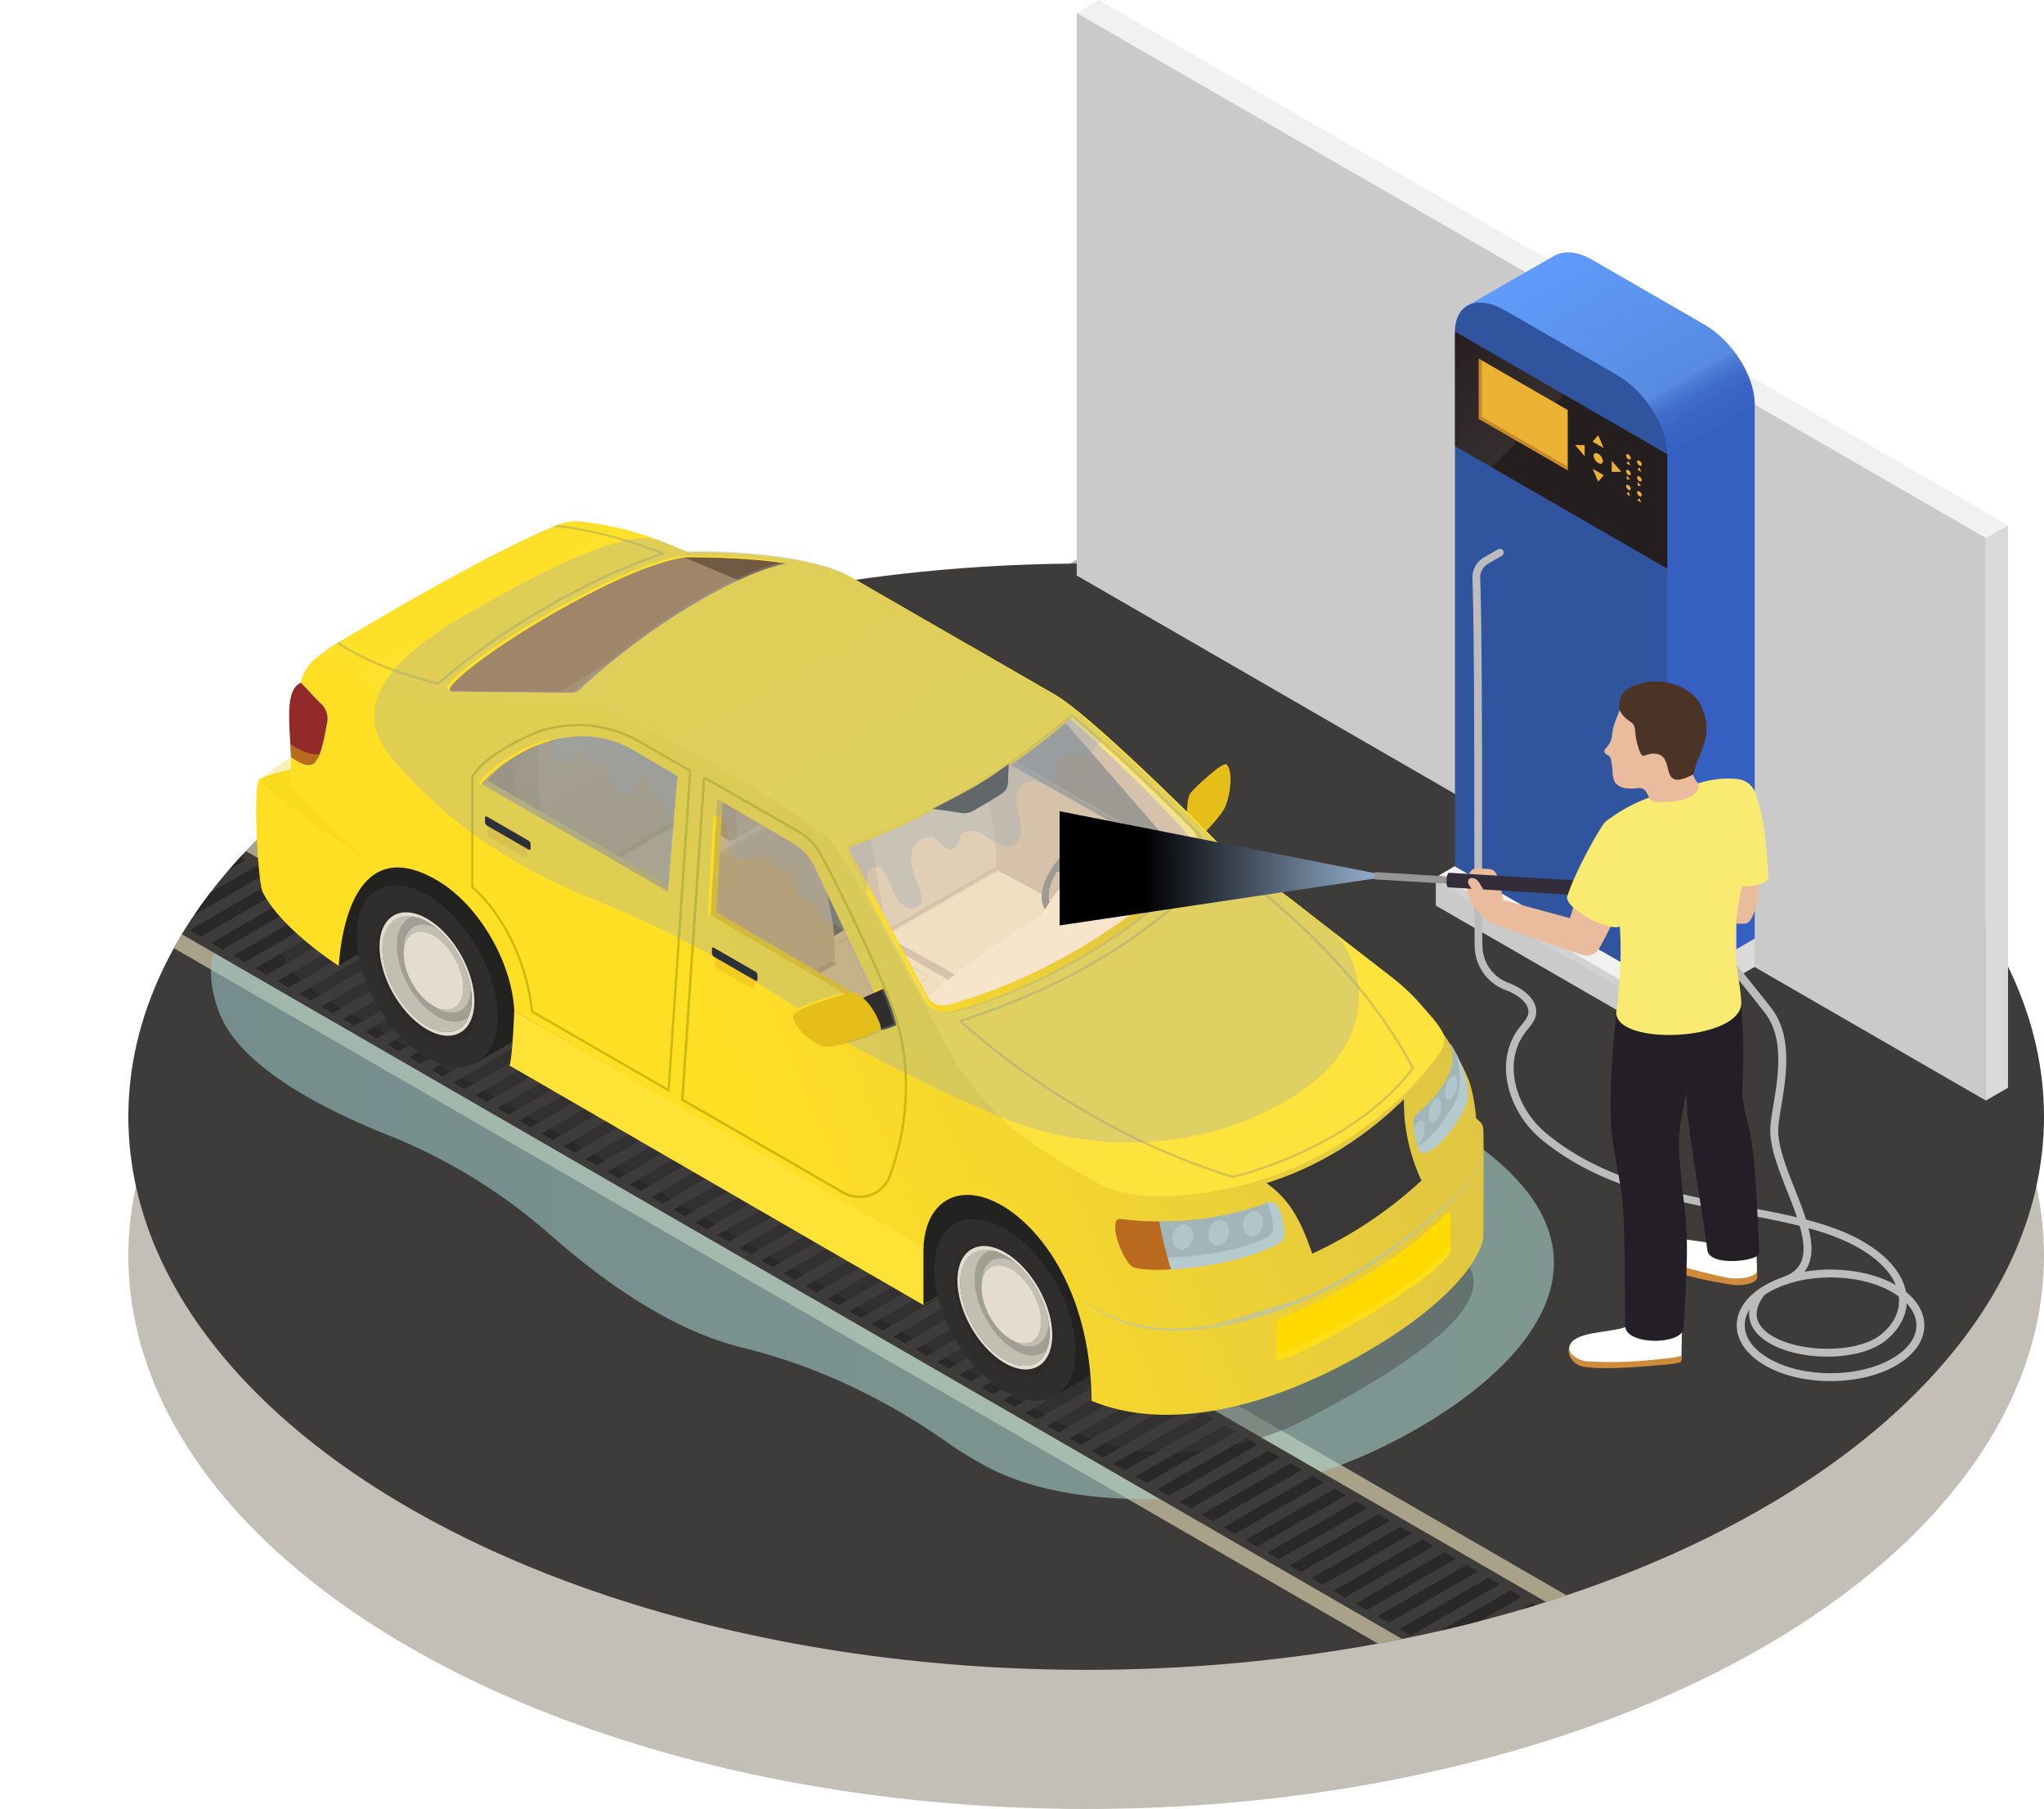 <?xml version="1.0" encoding="UTF-8"?> <svg xmlns="http://www.w3.org/2000/svg" xmlns:xlink="http://www.w3.org/1999/xlink" viewBox="0 0 1317.96 1166.11"> <defs> <style>.cls-1{mask:url(#mask);filter:url(#luminosity-noclip-2);}.cls-11,.cls-2,.cls-48,.cls-54,.cls-60,.cls-65,.cls-67,.cls-74,.cls-86{mix-blend-mode:multiply;}.cls-2{fill:url(#Ѕезым_нный_градиент_2);}.cls-3{fill:none;}.cls-4{isolation:isolate;}.cls-5{fill:#88806e;}.cls-39,.cls-48,.cls-5,.cls-65,.cls-71,.cls-74,.cls-76{opacity:0.5;}.cls-6{fill:#3e3b3b;}.cls-7{fill:#aaa189;}.cls-8,.cls-86{opacity:0.6;}.cls-8{fill:url(#Ѕезым_нный_градиент_1498);}.cls-9{clip-path:url(#clip-path);}.cls-10{fill:#2a2828;}.cls-11,.cls-32{opacity:0.4;}.cls-12{fill:#e5be1a;}.cls-13{fill:#d2d2d2;}.cls-14,.cls-32{fill:#b18a69;}.cls-15{fill:#4d4d47;}.cls-16{fill:url(#Ѕезым_нный_градиент_8);}.cls-17{fill:#433f3e;}.cls-18{fill:#4b6db3;}.cls-19{fill:#c5a27e;}.cls-20{fill:#bd9876;}.cls-21{fill:#dbb68c;}.cls-22{fill:#9b7657;}.cls-23{fill:#302f2e;}.cls-24,.cls-67{fill:#3a3837;}.cls-25{fill:#2f2f2f;}.cls-26{fill:url(#Ѕезым_нный_градиент_11170);}.cls-27{fill:url(#Ѕезым_нный_градиент_11140);}.cls-28{fill:url(#Ѕезым_нный_градиент_11170-2);}.cls-29{fill:url(#Ѕезым_нный_градиент_11140-2);}.cls-30{fill:url(#Ѕезым_нный_градиент_11156);}.cls-31{fill:#e6c498;}.cls-33{fill:url(#Ѕезым_нный_градиент_11170-3);}.cls-34{fill:url(#Ѕезым_нный_градиент_11140-3);}.cls-35{fill:url(#Ѕезым_нный_градиент_11156-2);}.cls-36{fill:#d3b520;}.cls-37{fill:#222221;}.cls-38{fill:#2f2e2d;}.cls-39{fill:#282726;}.cls-40{fill:#c2beb1;}.cls-41{fill:#e4ddcf;}.cls-42{clip-path:url(#clip-path-2);}.cls-43{fill:#a19e93;}.cls-44{clip-path:url(#clip-path-3);}.cls-45{fill:#ffe236;}.cls-46{fill:#ffe14d;}.cls-47{fill:#ffd400;}.cls-48{fill:url(#Ѕезым_нный_градиент_12);}.cls-49{fill:#3c3b38;}.cls-50{fill:#f2d1aa;}.cls-51{fill:url(#Ѕезым_нный_градиент_8-2);}.cls-52{fill:#ccba11;}.cls-53{fill:#f4cc21;}.cls-53,.cls-57,.cls-75,.cls-76{mix-blend-mode:overlay;}.cls-54{opacity:0.2;}.cls-55{mask:url(#mask-2);}.cls-56{fill:url(#Ѕезым_нный_градиент_10);}.cls-57{fill:#ead013;}.cls-57,.cls-75{opacity:0.3;}.cls-58{fill:#ffda00;}.cls-59{fill:#ffdd17;}.cls-60{fill:#11141a;opacity:0.3;}.cls-61{fill:url(#Безымянный_градиент_586);}.cls-62{fill:#e5d403;}.cls-63{opacity:0.25;}.cls-64{fill:#596784;}.cls-65{fill:#fdfbed;}.cls-66{fill:url(#Ѕезым_нный_градиент_8-3);}.cls-67{opacity:0.7;}.cls-68,.cls-70,.cls-71{fill:#b5cbcf;}.cls-69{fill:#90a2a7;}.cls-70{opacity:0.8;}.cls-70,.cls-71,.cls-92,.cls-93,.cls-94,.cls-95{mix-blend-mode:screen;}.cls-72{fill:#b96a1f;}.cls-73{fill:#932a2a;}.cls-74{fill:#a4a17b;}.cls-75{fill:#94a3bc;}.cls-77{fill:#a0c0df;}.cls-78{fill:#cacaca;}.cls-79{fill:#dbdad9;}.cls-80{fill:#f1f1f1;}.cls-81{fill:#365fc2;}.cls-82{fill:url(#Ѕезым_нный_градиент_9);}.cls-83{fill:#31549f;}.cls-84{fill:url(#Ѕезым_нный_градиент_1961);}.cls-85{fill:#ebb234;}.cls-86{fill:#b36f20;}.cls-87{fill:#bcbcbc;}.cls-88{fill:#fff;}.cls-89{fill:#cf8b39;}.cls-90{fill:#241f26;}.cls-91{fill:#eabb9d;}.cls-92{fill:url(#Ѕезым_нный_градиент_22);}.cls-93{fill:url(#Ѕезым_нный_градиент_22-2);}.cls-94{fill:url(#Ѕезым_нный_градиент_22-3);}.cls-95{fill:url(#Ѕезым_нный_градиент_22-4);}.cls-96{fill:#979797;}.cls-97{fill:#332d3b;}.cls-98{fill:#f9eb72;}.cls-99{fill:#4b3426;}.cls-100{filter:url(#luminosity-noclip);}</style> <filter id="luminosity-noclip" x="165.17" y="-7103.19" width="791.43" height="32766" filterUnits="userSpaceOnUse" color-interpolation-filters="sRGB"> <feFlood flood-color="#fff" result="bg"></feFlood> <feBlend in="SourceGraphic" in2="bg"></feBlend> </filter> <mask id="mask" x="165.17" y="-7103.19" width="791.43" height="32766" maskUnits="userSpaceOnUse"> <g class="cls-100"></g> </mask> <linearGradient id="Ѕезым_нный_градиент_2" x1="590.61" y1="695.9" x2="881" y2="695.9" gradientUnits="userSpaceOnUse"> <stop offset="0" stop-color="#fff"></stop> <stop offset="0.48" stop-color="#fff"></stop> <stop offset="0.53" stop-color="#fff"></stop> <stop offset="0.58" stop-color="#fff"></stop> <stop offset="0.61" stop-color="#fff"></stop> <stop offset="0.63" stop-color="#fff"></stop> <stop offset="1" stop-color="#fff"></stop> </linearGradient> <linearGradient id="Ѕезым_нный_градиент_1498" x1="136.07" y1="730.66" x2="1001.94" y2="730.66" gradientUnits="userSpaceOnUse"> <stop offset="0" stop-color="#99c5c3"></stop> <stop offset="1" stop-color="#aad4ca"></stop> </linearGradient> <clipPath id="clip-path"> <ellipse class="cls-3" cx="700.36" cy="719.86" rx="617.6" ry="356.58"></ellipse> </clipPath> <linearGradient id="Ѕезым_нный_градиент_8" x1="618.31" y1="548.17" x2="812.56" y2="548.17" gradientUnits="userSpaceOnUse"> <stop offset="0" stop-color="#ffdf24"></stop> <stop offset="1" stop-color="#dbc248"></stop> </linearGradient> <linearGradient id="Ѕезым_нный_градиент_11170" x1="435.94" y1="511.92" x2="481.24" y2="590.38" gradientUnits="userSpaceOnUse"> <stop offset="0.18" stop-color="#b18a69"></stop> <stop offset="0.2" stop-color="#e6c498"></stop> <stop offset="0.83" stop-color="#e6c498"></stop> <stop offset="0.88" stop-color="#d4b18a"></stop> <stop offset="0.94" stop-color="#c9a681"></stop> <stop offset="1" stop-color="#c5a27e"></stop> </linearGradient> <linearGradient id="Ѕезым_нный_градиент_11140" x1="398.32" y1="423.65" x2="453.29" y2="518.87" gradientUnits="userSpaceOnUse"> <stop offset="0.1" stop-color="#e6c498"></stop> <stop offset="0.12" stop-color="#d4b18a"></stop> <stop offset="0.13" stop-color="#c9a681"></stop> <stop offset="0.14" stop-color="#c5a27e"></stop> </linearGradient> <linearGradient id="Ѕезым_нный_градиент_11170-2" x1="606.59" y1="562.44" x2="651.89" y2="640.9" xlink:href="#Ѕезым_нный_градиент_11170"></linearGradient> <linearGradient id="Ѕезым_нный_градиент_11140-2" x1="568.97" y1="474.17" x2="623.94" y2="569.39" xlink:href="#Ѕезым_нный_градиент_11140"></linearGradient> <linearGradient id="Ѕезым_нный_градиент_11156" x1="583.63" y1="445.78" x2="597.22" y2="469.31" gradientUnits="userSpaceOnUse"> <stop offset="0" stop-color="#e6c498"></stop> <stop offset="0.17" stop-color="#e4c297"></stop> <stop offset="0.23" stop-color="#debb91"></stop> <stop offset="0.27" stop-color="#d2b088"></stop> <stop offset="0.3" stop-color="#c5a27e"></stop> </linearGradient> <linearGradient id="Ѕезым_нный_градиент_11170-3" x1="502.77" y1="622.38" x2="548.07" y2="700.84" xlink:href="#Ѕезым_нный_градиент_11170"></linearGradient> <linearGradient id="Ѕезым_нный_градиент_11140-3" x1="465.15" y1="534.11" x2="520.12" y2="629.33" xlink:href="#Ѕезым_нный_градиент_11140"></linearGradient> <linearGradient id="Ѕезым_нный_градиент_11156-2" x1="479.81" y1="505.72" x2="493.4" y2="529.25" xlink:href="#Ѕезым_нный_градиент_11156"></linearGradient> <clipPath id="clip-path-2"> <path class="cls-3" d="M648.65,809.82c-15.9-9.59-29.11-2.5-29.51,15.83s12.16,41,28.06,50.55,29.12,2.49,29.52-15.84S664.55,819.4,648.65,809.82Z"></path> </clipPath> <clipPath id="clip-path-3"> <path class="cls-3" d="M276,594.69c-15.9-9.59-29.12-2.5-29.52,15.83s12.17,41,28.07,50.55,29.11,2.49,29.51-15.84S291.94,604.27,276,594.69Z"></path> </clipPath> <linearGradient id="Ѕезым_нный_градиент_12" x1="356.54" y1="473.42" x2="419" y2="581.59" gradientUnits="userSpaceOnUse"> <stop offset="0" stop-color="#859dcc"></stop> <stop offset="0.51" stop-color="#7b91bd"></stop> <stop offset="1" stop-color="#758ab3"></stop> </linearGradient> <linearGradient id="Ѕезым_нный_градиент_8-2" x1="465.12" y1="680.02" x2="919.11" y2="493.58" xlink:href="#Ѕезым_нный_градиент_8"></linearGradient> <filter id="luminosity-noclip-2" x="165.17" y="479.82" width="791.43" height="432.17" filterUnits="userSpaceOnUse" color-interpolation-filters="sRGB"> <feFlood flood-color="#fff" result="bg"></feFlood> <feBlend in="SourceGraphic" in2="bg"></feBlend> </filter> <mask id="mask-2" x="165.17" y="479.82" width="791.43" height="432.17" maskUnits="userSpaceOnUse"> <g class="cls-1"> <path class="cls-2" d="M629.81,770.91a34.57,34.57,0,0,0-5-.54h-.11a25.37,25.37,0,0,0-23.24,12.45l0,0a34.41,34.41,0,0,0-2.31,4.49h0l-.2.47c-.35.84-.66,1.71-1,2.61h0c-.24.71-.46,1.44-.67,2.19h0q-.26.95-.48,1.92c-.08.36-.14.74-.21,1.1a56.84,56.84,0,0,0-1.09,8.54l-37.09-21.44L331.59,651.61s0-.07,0-.1c-.1-2-.29-4.08-.55-6.15-.09-.71-.23-1.42-.34-2.13-.21-1.41-.43-2.81-.71-4.23-.17-.83-.37-1.67-.56-2.51-.3-1.3-.6-2.6-.95-3.91-.24-.88-.5-1.75-.77-2.64-.37-1.26-.77-2.53-1.19-3.79-.3-.89-.61-1.78-.94-2.67-.46-1.26-.94-2.51-1.45-3.76-.35-.87-.7-1.74-1.08-2.6-.55-1.28-1.14-2.55-1.74-3.82-.39-.81-.76-1.62-1.16-2.42-.69-1.38-1.42-2.73-2.17-4.09-.36-.66-.7-1.34-1.08-2-1.14-2-2.33-4-3.58-5.88s-2.39-3.57-3.64-5.3c-1.67-2.3-3.45-4.49-5.26-6.63-.45-.53-.91-1.06-1.37-1.58a97.14,97.14,0,0,0-11.76-11.34l-1.57-1.23c-2.09-1.61-4.21-3.13-6.38-4.48h0l-1.05-.63-.62-.36c-1.8-1.05-3.54-2-5.24-2.8l-.37-.17c-6.77-3.27-12.79-4.9-18.1-5.16h0l-.15,0h-.17a29.75,29.75,0,0,0-3.55.07c-.38,0-.74.1-1.11.14-.76.09-1.51.19-2.23.34-.42.08-.82.2-1.23.3-.65.16-1.29.34-1.91.55-.41.14-.81.29-1.21.45-.6.24-1.18.49-1.75.77-.38.18-.76.37-1.13.57-.57.31-1.12.65-1.66,1-.34.21-.67.42-1,.65-.58.41-1.15.86-1.7,1.32-.26.2-.52.4-.77.61-.76.67-1.5,1.38-2.21,2.13l-.08.07c-.75.8-1.46,1.64-2.15,2.52-.16.2-.3.41-.45.6-.52.69-1,1.39-1.52,2.12-.19.28-.37.58-.55.87q-.65,1-1.26,2.07c-.18.31-.36.63-.53,1-.4.72-.78,1.44-1.15,2.19l-.45.94c-.38.81-.75,1.62-1.11,2.45-.11.27-.23.53-.34.8-.4,1-.78,2-1.15,3l-.15.39a108.58,108.58,0,0,0-4.36,16.23h0c-.65,3.38-1.16,6.72-1.56,9.94h0c-.41,3.28-.7,6.43-.89,9.35h0l-.83-.54-.54-.36-.71-.47-1-.66-1-.66-1.29-.9-1.12-.79L210.34,617c-.4-.28-.79-.56-1.2-.87-.67-.48-1.37-1-2.08-1.54l-1.17-.88q-1.69-1.29-3.52-2.71c-1.28-1-2.61-2.08-4-3.19-1.78-1.47-3.6-3.05-5.42-4.67l-1.37-1.22c-1.87-1.69-3.73-3.43-5.56-5.24-1.53-1.53-3-3.11-4.48-4.7-.45-.5-.88-1-1.32-1.51-1-1.13-2-2.28-2.91-3.45-.47-.58-.93-1.16-1.38-1.75-.9-1.17-1.74-2.35-2.54-3.53-.37-.54-.76-1.08-1.11-1.63a56.89,56.89,0,0,1-3-5.17,8.9,8.9,0,0,1-.51-1.58c-.07-.25-.13-.56-.2-.85-.1-.48-.2-1-.31-1.58s-.15-.9-.23-1.4-.17-1.12-.25-1.7-.17-1.21-.25-1.89h0c-.32-2.56-.62-5.51-.89-8.72a1.1,1.1,0,0,0,0-.18c-.18-2.11-.34-4.31-.5-6.59h0c-.17-2.59-.32-5.28-.46-8,0-.57-.05-1.14-.08-1.71-.13-2.73-.24-5.48-.32-8.17,0-2-.09-3.92-.12-5.81v-.35c0-2,0-3.94,0-5.79v-.1c0-3.52.12-6.73.3-9.44,0-.35.06-.63.09-1,.05-.71.12-1.37.19-2s.12-1.05.19-1.52a21.75,21.75,0,0,1,.47-2.4,5.3,5.3,0,0,1,.59-1.44s0,0,0,0a3.06,3.06,0,0,1,.83-.66,11.61,11.61,0,0,1,1.55-.79c.81-.36,1.77-.72,2.83-1.09l.32-.11c1.33-.46,2.79-.91,4.27-1.34,1.22-.36,2.44-.7,3.61-1l2.18-.58c1.19-.31,2.25-.57,3.06-.77l1.73-.42s-.07-3.15,0-8v0c.05,0,.08.15.13.18,5.78,3.89,11.43,7.21,15.31,3.69,2.14-1.95,3.8-6.57,5.17-11.93,27.2,31.38,60.49,58.26,96.48,87,40.27,30.87,85.68,62.34,137.8,95.24C442.34,662.1,562.87,735,629.81,770.91ZM956.5,729.58c-89,89-171.69,144.53-299,55.69l0,0c1.48,1.26,3,2.63,4.43,4.06.61.58,1.2,1.21,1.8,1.82.84.85,1.67,1.71,2.5,2.62s1.57,1.75,2.34,2.65c.57.66,1.12,1.33,1.68,2,.95,1.16,1.89,2.33,2.82,3.56l.42.56a138.21,138.21,0,0,1,16.92,30h0c.13.3.25.61.37.92a162,162,0,0,1,5.74,16.59c.34,1.2.66,2.41,1,3.63h0c1.29,4.91,2.45,10,3.37,15.32h0c.28,1.59.5,3.24.73,4.88.91,6.14,1.57,12.52,1.92,19.2.17,3.23.32,6.48.35,9.85,3.33,1.37,6.74,2.53,10.18,3.57,1.08.33,2.18.59,3.28.89,2.42.65,4.86,1.25,7.33,1.76,1.23.25,2.47.48,3.71.7,2.49.43,5,.78,7.53,1.07,1.12.13,2.24.28,3.36.38,3.63.33,7.27.55,11,.6h0c3.42,0,6.86,0,10.32-.21l.35,0q5.05-.27,10.14-.83c5.54-.61,11.11-1.49,16.68-2.58h0c3.9-.77,7.8-1.61,11.69-2.59q5-1.25,9.88-2.7c6.57-1.94,13.1-4.16,19.56-6.6,4.32-1.63,8.59-3.4,12.84-5.22l3.14-1.37c4.2-1.85,8.37-3.76,12.46-5.76q9.6-4.71,18.55-9.7c2.81-1.56,5.55-3.14,8.25-4.74.87-.51,1.71-1,2.57-1.55,1.8-1.08,3.6-2.17,5.35-3.27,1-.62,2-1.25,2.92-1.87q2.37-1.51,4.67-3c1-.66,2-1.32,2.92-2,1.47-1,2.92-2,4.34-3l2.76-2c1.42-1,2.8-2.07,4.16-3.1l2.5-1.91c1.45-1.14,2.85-2.27,4.24-3.41.66-.53,1.33-1.06,2-1.6,2-1.66,3.93-3.33,5.77-5,3.9-3.53,7.47-7,10.65-10.52,1.23-1.35,2.36-2.68,3.48-4,.93-1.13,1.84-2.26,2.7-3.37,1-1.28,1.93-2.56,2.82-3.82s1.87-2.74,2.69-4.09a54.08,54.08,0,0,0,4.66-9.66,24,24,0,0,0,1.19-7.95c0-.93,0-2.09,0-3.38v-.74c0-1,0-2,0-3.15,0-.48,0-1,0-1.5v-1.19c0-.26,0-.53,0-.81,0-1.55,0-3.2,0-4.92,0-1.44,0-2.91,0-4.43,0-1.87,0-3.8,0-5.74v-1.83c0-1.58,0-3.17,0-4.76,0-.17,0-.33,0-.49v-1.27c0-1.46,0-2.9,0-4.34v-6.7C956.6,748.85,956.5,730,956.5,729.58Z"></path> </g> </mask> <linearGradient id="Ѕезым_нный_градиент_10" x1="590.61" y1="695.9" x2="881" y2="695.9" gradientUnits="userSpaceOnUse"> <stop offset="0" stop-color="#556481"></stop> <stop offset="0.48" stop-color="#546380"></stop> <stop offset="0.53" stop-color="#727f97"></stop> <stop offset="0.58" stop-color="#dae0ea"></stop> <stop offset="0.61" stop-color="#fcfcfd"></stop> <stop offset="0.63" stop-color="#fff"></stop> <stop offset="1" stop-color="#fff"></stop> </linearGradient> <linearGradient id="Безымянный_градиент_586" x1="431.72" y1="306.58" x2="669.99" y2="719.27" gradientUnits="userSpaceOnUse"> <stop offset="0" stop-color="#ffe029"></stop> <stop offset="1" stop-color="#ffe33d"></stop> </linearGradient> <linearGradient id="Ѕезым_нный_градиент_8-3" x1="544.38" y1="556.79" x2="775.89" y2="556.79" xlink:href="#Ѕезым_нный_градиент_8"></linearGradient> <linearGradient id="Ѕезым_нный_градиент_9" x1="-11429.36" y1="169.23" x2="-11501.9" y2="294.88" gradientTransform="matrix(-1, 0, 0, 1, -10432.36, 0)" gradientUnits="userSpaceOnUse"> <stop offset="0" stop-color="#609bfb"></stop> <stop offset="0.75" stop-color="#578be0"></stop> <stop offset="0.78" stop-color="#4d7ed7"></stop> <stop offset="0.84" stop-color="#416ecc"></stop> <stop offset="0.91" stop-color="#3a65c6"></stop> <stop offset="1" stop-color="#3862c4"></stop> </linearGradient> <linearGradient id="Ѕезым_нный_градиент_1961" x1="-11356.55" y1="207.76" x2="-11481.13" y2="332.33" gradientTransform="matrix(-1, 0, 0, 1, -10432.36, 0)" gradientUnits="userSpaceOnUse"> <stop offset="0" stop-color="#241c1c"></stop> <stop offset="0.52" stop-color="#362f2f"></stop> <stop offset="0.53" stop-color="#251e1e"></stop> </linearGradient> <linearGradient id="Ѕезым_нный_градиент_22" x1="-6554.54" y1="-6799.9" x2="-6549.84" y2="-7003.84" gradientTransform="matrix(0.02, -1, -1, -0.02, -5963.87, -6149.13)" gradientUnits="userSpaceOnUse"> <stop offset="0.16"></stop> <stop offset="0.18" stop-color="#040405"></stop> <stop offset="0.75" stop-color="#778da6"></stop> <stop offset="1" stop-color="#a6c4e7"></stop> </linearGradient> <linearGradient id="Ѕезым_нный_градиент_22-2" x1="-6554.45" y1="-6799.9" x2="-6549.75" y2="-7003.84" xlink:href="#Ѕезым_нный_градиент_22"></linearGradient> <linearGradient id="Ѕезым_нный_градиент_22-3" x1="-6554.58" y1="-6799.91" x2="-6549.88" y2="-7003.82" xlink:href="#Ѕезым_нный_градиент_22"></linearGradient> <linearGradient id="Ѕезым_нный_градиент_22-4" x1="-6554.6" y1="-6799.91" x2="-6549.9" y2="-7003.81" xlink:href="#Ѕезым_нный_градиент_22"></linearGradient> </defs> <title>Монтажная область 77 копия</title> <g class="cls-4"> <g id="Слой_12" data-name="Слой 12"> <ellipse class="cls-5" cx="700.36" cy="809.54" rx="617.6" ry="356.58"></ellipse> <ellipse class="cls-6" cx="700.36" cy="719.86" rx="617.6" ry="356.58"></ellipse> <path class="cls-7" d="M112.16,611.23,888.5,1059.46a891.56,891.56,0,0,0,121.59-31.07L166,541C143.42,563.47,125.53,587,112.16,611.23Z"></path> <path class="cls-8" d="M353.72,795.05c53.66,47.23,94,66.09,125.82,73.9,46.68,11.47,90.32,32.36,129.77,59.84a250.21,250.21,0,0,0,28.16,17.32c57.23,29.56,149,23.09,210.57,4.06,79.81-24.69,241.16-123,94.55-218.9-24.48-16-27.77-7.26-53.9-20.41-28-14.1-48.86-39-74-57.8-28.19-21.09-61.42-34.23-91.83-52-7.31-4.26-14.59-8.91-20-15.39-4-4.69-6.79-10.19-10-15.42-34-55.57-105.55-76.87-170.68-75.24-34.32.85-68.2,6.78-101.89,13-32,5.86-52.86,7.71-84.3,1.72-36.16-6.88-74.08-2.5-106.73,14.5-16.18,8.43,3.49,19.78-13.87,27.74-74.53,34.18-89,61-74,100.76,13,34.45,65.68,61.76,108.43,78.84A358.07,358.07,0,0,1,353.72,795.05Z"></path> <g class="cls-9"> <polygon class="cls-6" points="1090.22 1086.57 1023.16 1125.29 0 534.56 67.06 495.84 1090.22 1086.57"></polygon> <polygon class="cls-10" points="73.31 505.18 15.91 538.31 8.61 534.09 66 500.96 73.31 505.18"></polygon> <polygon class="cls-10" points="87.49 513.37 30.1 546.5 22.79 542.28 80.18 509.15 87.49 513.37"></polygon> <polygon class="cls-10" points="101.68 521.56 44.29 554.69 36.98 550.47 94.37 517.34 101.68 521.56"></polygon> <polygon class="cls-10" points="115.87 529.75 58.48 562.88 51.17 558.66 108.56 525.53 115.87 529.75"></polygon> <polygon class="cls-10" points="130.05 537.94 72.66 571.08 65.35 566.86 122.75 533.72 130.05 537.94"></polygon> <polygon class="cls-10" points="144.24 546.13 86.85 579.26 79.54 575.05 136.93 541.91 144.24 546.13"></polygon> <polygon class="cls-10" points="158.43 554.32 101.03 587.46 93.73 583.24 151.12 550.1 158.43 554.32"></polygon> <polygon class="cls-10" points="172.61 562.51 115.22 595.65 107.91 591.43 165.3 558.29 172.61 562.51"></polygon> <polygon class="cls-10" points="186.8 570.7 129.41 603.84 122.1 599.62 179.49 566.48 186.8 570.7"></polygon> <polygon class="cls-10" points="200.99 578.89 143.59 612.03 136.29 607.81 193.68 574.67 200.99 578.89"></polygon> <polygon class="cls-10" points="215.17 587.08 157.78 620.22 150.47 616 207.86 582.86 215.17 587.08"></polygon> <polygon class="cls-10" points="229.36 595.27 171.97 628.41 164.66 624.19 222.05 591.05 229.36 595.27"></polygon> <polygon class="cls-10" points="243.54 603.47 186.15 636.6 178.85 632.38 236.24 599.25 243.54 603.47"></polygon> <polygon class="cls-10" points="257.73 611.66 200.34 644.79 193.03 640.57 250.42 607.44 257.73 611.66"></polygon> <polygon class="cls-10" points="271.92 619.85 214.53 652.98 207.22 648.76 264.61 615.63 271.92 619.85"></polygon> <polygon class="cls-10" points="286.11 628.04 228.71 661.17 221.41 656.95 278.8 623.82 286.11 628.04"></polygon> <polygon class="cls-10" points="300.29 636.23 242.9 669.36 235.59 665.14 292.98 632.01 300.29 636.23"></polygon> <polygon class="cls-10" points="314.48 644.42 257.09 677.55 249.78 673.34 307.17 640.2 314.48 644.42"></polygon> <polygon class="cls-10" points="328.67 652.61 271.27 685.75 263.97 681.53 321.36 648.39 328.67 652.61"></polygon> <polygon class="cls-10" points="342.85 660.8 285.46 693.94 278.15 689.72 335.54 656.58 342.85 660.8"></polygon> <polygon class="cls-10" points="357.04 668.99 299.65 702.13 292.34 697.91 349.73 664.77 357.04 668.99"></polygon> <polygon class="cls-10" points="371.23 677.18 313.83 710.32 306.53 706.1 363.92 672.96 371.23 677.18"></polygon> <polygon class="cls-10" points="385.41 685.37 328.02 718.51 320.71 714.29 378.1 681.15 385.41 685.37"></polygon> <polygon class="cls-10" points="399.6 693.56 342.21 726.7 334.9 722.48 392.29 689.34 399.6 693.56"></polygon> <polygon class="cls-10" points="413.79 701.75 356.39 734.89 349.09 730.67 406.48 697.53 413.79 701.75"></polygon> <polygon class="cls-10" points="427.97 709.95 370.58 743.08 363.27 738.86 420.66 705.73 427.97 709.95"></polygon> <polygon class="cls-10" points="442.16 718.14 384.77 751.27 377.46 747.05 434.85 713.92 442.16 718.14"></polygon> <polygon class="cls-10" points="456.35 726.33 398.95 759.46 391.65 755.24 449.04 722.11 456.35 726.33"></polygon> <polygon class="cls-10" points="470.53 734.52 413.14 767.65 405.83 763.43 463.22 730.3 470.53 734.52"></polygon> <polygon class="cls-10" points="484.72 742.71 427.33 775.84 420.02 771.62 477.41 738.49 484.72 742.71"></polygon> <polygon class="cls-10" points="498.9 750.9 441.51 784.03 434.2 779.81 491.6 746.68 498.9 750.9"></polygon> <polygon class="cls-10" points="513.09 759.09 455.7 792.23 448.39 788 505.78 754.87 513.09 759.09"></polygon> <polygon class="cls-10" points="527.28 767.28 469.89 800.42 462.58 796.2 519.97 763.06 527.28 767.28"></polygon> <polygon class="cls-10" points="541.47 775.47 484.07 808.61 476.76 804.39 534.16 771.25 541.47 775.47"></polygon> <polygon class="cls-10" points="555.65 783.66 498.26 816.8 490.95 812.58 548.34 779.44 555.65 783.66"></polygon> <polygon class="cls-10" points="569.84 791.85 512.45 824.99 505.14 820.77 562.53 787.63 569.84 791.85"></polygon> <polygon class="cls-10" points="584.02 800.04 526.63 833.18 519.33 828.96 576.72 795.82 584.02 800.04"></polygon> <polygon class="cls-10" points="598.21 808.23 540.82 841.37 533.51 837.15 590.9 804.01 598.21 808.23"></polygon> <polygon class="cls-10" points="612.4 816.42 555.01 849.56 547.7 845.34 605.09 812.21 612.4 816.42"></polygon> <polygon class="cls-10" points="626.58 824.62 569.19 857.75 561.88 853.53 619.28 820.4 626.58 824.62"></polygon> <polygon class="cls-10" points="640.77 832.81 583.38 865.94 576.07 861.72 633.46 828.59 640.77 832.81"></polygon> <polygon class="cls-10" points="654.96 841 597.57 874.13 590.26 869.91 647.65 836.78 654.96 841"></polygon> <polygon class="cls-10" points="669.14 849.19 611.75 882.32 604.45 878.1 661.84 844.97 669.14 849.19"></polygon> <polygon class="cls-10" points="683.33 857.38 625.94 890.51 618.63 886.29 676.02 853.16 683.33 857.38"></polygon> <polygon class="cls-10" points="697.52 865.57 640.13 898.71 632.82 894.49 690.21 861.35 697.52 865.57"></polygon> <polygon class="cls-10" points="711.7 873.76 654.31 906.9 647 902.68 704.4 869.54 711.7 873.76"></polygon> <polygon class="cls-10" points="725.89 881.95 668.5 915.09 661.19 910.87 718.58 877.73 725.89 881.95"></polygon> <polygon class="cls-10" points="740.08 890.14 682.69 923.28 675.38 919.06 732.77 885.92 740.08 890.14"></polygon> <polygon class="cls-10" points="754.26 898.33 696.87 931.47 689.56 927.25 746.96 894.11 754.26 898.33"></polygon> <polygon class="cls-10" points="768.45 906.52 711.06 939.66 703.75 935.44 761.14 902.3 768.45 906.52"></polygon> <polygon class="cls-10" points="782.64 914.71 725.25 947.85 717.94 943.63 775.33 910.49 782.64 914.71"></polygon> <polygon class="cls-10" points="796.82 922.9 739.43 956.04 732.12 951.82 789.52 918.68 796.82 922.9"></polygon> <polygon class="cls-10" points="811.01 931.1 753.62 964.23 746.31 960.01 803.7 926.88 811.01 931.1"></polygon> <polygon class="cls-10" points="825.2 939.29 767.81 972.42 760.5 968.2 817.89 935.07 825.2 939.29"></polygon> <polygon class="cls-10" points="839.38 947.48 781.99 980.61 774.68 976.39 832.08 943.26 839.38 947.48"></polygon> <polygon class="cls-10" points="853.57 955.67 796.18 988.8 788.87 984.58 846.26 951.45 853.57 955.67"></polygon> <polygon class="cls-10" points="867.76 963.86 810.37 996.99 803.06 992.77 860.45 959.64 867.76 963.86"></polygon> <polygon class="cls-10" points="881.94 972.05 824.55 1005.18 817.24 1000.97 874.64 967.83 881.94 972.05"></polygon> <polygon class="cls-10" points="896.13 980.24 838.74 1013.38 831.43 1009.16 888.82 976.02 896.13 980.24"></polygon> <polygon class="cls-10" points="910.32 988.43 852.92 1021.57 845.62 1017.35 903.01 984.21 910.32 988.43"></polygon> <polygon class="cls-10" points="924.5 996.62 867.11 1029.76 859.8 1025.54 917.2 992.4 924.5 996.62"></polygon> <polygon class="cls-10" points="938.69 1004.81 881.3 1037.95 873.99 1033.73 931.38 1000.59 938.69 1004.81"></polygon> <polygon class="cls-10" points="952.88 1013 895.49 1046.14 888.18 1041.92 945.57 1008.78 952.88 1013"></polygon> <polygon class="cls-10" points="967.06 1021.19 909.67 1054.33 902.36 1050.11 959.75 1016.98 967.06 1021.19"></polygon> <polygon class="cls-10" points="981.25 1029.38 923.86 1062.52 916.55 1058.3 973.94 1025.16 981.25 1029.38"></polygon> <polygon class="cls-10" points="995.44 1037.58 938.05 1070.71 930.74 1066.49 988.13 1033.36 995.44 1037.58"></polygon> <polygon class="cls-10" points="1009.62 1045.77 952.23 1078.9 944.92 1074.68 1002.32 1041.55 1009.62 1045.77"></polygon> <polygon class="cls-10" points="1023.81 1053.96 966.42 1087.09 959.11 1082.87 1016.5 1049.74 1023.81 1053.96"></polygon> <polygon class="cls-10" points="1038 1062.15 980.61 1095.28 973.3 1091.06 1030.69 1057.93 1038 1062.15"></polygon> <polygon class="cls-10" points="1052.18 1070.34 994.79 1103.47 987.48 1099.25 1044.88 1066.12 1052.18 1070.34"></polygon> <polygon class="cls-10" points="1066.37 1078.53 1008.98 1111.66 1001.67 1107.44 1059.06 1074.31 1066.37 1078.53"></polygon> <polygon class="cls-10" points="1080.56 1086.72 1023.16 1119.86 1015.86 1115.64 1073.25 1082.5 1080.56 1086.72"></polygon> </g> <g class="cls-11"> <path class="cls-6" d="M1071.82,804.61c-8.21,2.72-11.06,16.13-23.69,28.06-9.94,9.39-30.14,17.2-35,22.62-5.68,6.33-11.5,13.94-10.47,22.38,1,7.87,8.73,18.16,62.2,11.75,44.51-5.33,19.4-28.38,37.81-47.12,8.26-8.41,24.67-4.11,29.57-14.83C1144.34,801,1085,800.24,1071.82,804.61Z"></path> <polygon class="cls-6" points="1302.69 701.35 1272.5 718.78 673.36 372.85 703.54 355.43 1302.69 701.35"></polygon> <polygon class="cls-6" points="1134.18 628.62 1059.83 671.54 912.31 586.37 986.66 543.44 1134.18 628.62"></polygon> <path class="cls-6" d="M936.89,805.91,291.65,537.63s-104.18,54.79-108.87,72.66c-4.48,17.09,36.67,39.31,36.67,39.31L686.27,919.25c47.45,27.94,113.76,17.59,156.55-4.75C965.39,850.49,960.55,822.72,936.89,805.91Z"></path> </g> <g id="_2" data-name="2"> <path class="cls-12" d="M767.49,511.35c2.9-3.81,21-20.49,23.3-18.65,4.76,3.89,2.52,22-1.76,29.28-3.93,6.72-21.33,25.1-22.09,22.91C765.5,540.75,763.94,516,767.49,511.35Z"></path> <path class="cls-13" d="M636.72,481.2,634,427.88,630.85,426l2.89,56.9,125.47,71.22c-.3-.33-1.89-2.52-4.26-5.82Z"></path> <path class="cls-14" d="M620.18,415.13l-9.64-5.57L532,544.18,744.91,667.12C842.7,604.8,789.86,519.05,620.18,415.13Zm13.56,67.79L630.85,426s41.68,22.94,45.92,28.14l82.89,95.4s4.28,5.39-.45,4.58Z"></path> <path class="cls-15" d="M636.72,481.2,634,427.88,630.85,426l2.89,56.9,125.47,71.22c-.3-.33,2.36-.06,0-3.37Z"></path> <path class="cls-16" d="M801.37,555.61l-17.26-13.38c-1.6-2-79.12-80.1-104.15-94.58l-55-31.72c-1.27,1.9-2.54,3.76-3.69,5.49-.95,1.43-2,2.81-3,4.22l70.21,36.45c22.91,19.79,68.15,63.82,78.27,77.21,0,0,24.78,31.41-1.6,107.46a19.65,19.65,0,0,1-12,11.94,20.31,20.31,0,0,1-7,1.24,19.86,19.86,0,0,1-2.76-.36c-.47,3-1,5.94-1.43,9-.13.81-.26,1.62-.38,2.44a198.49,198.49,0,0,0,30.23,8.09c7.05,1.23,16.76,2.64,23.38-1.15,7.6-4.36,10.66-13.66,12.81-21.45,2.87-10.38,3.77-21.27,4.22-32C813.31,601.25,811.51,576.88,801.37,555.61Z"></path> <path class="cls-17" d="M764,649.12a19.85,19.85,0,0,1-10.79,9.55,20.23,20.23,0,0,1-17.14-1.5L535.81,541.56a1.6,1.6,0,0,1-.78-1.19c-6.42-53.12-37.54-78.62-37.85-78.87a1.62,1.62,0,0,1-.6-1.25V420c-3.22,1.74-6.45,3.43-9.66,5.18-45.37,24.63-90.32,50-134.6,76.56-20.47,12.27-41.09,24.34-62.48,34.93l3.61,16.88,5,20.68,25.72,26,14.39,46.12,5.49,12.73,225.6,126.73L778.45,662Z"></path> <polygon class="cls-18" points="626.24 438.45 615.75 466.67 626.24 598.58 630.35 596.21 626.24 438.45"></polygon> <path class="cls-19" d="M621.55,416l-1.38-.85-9.64-5.57L532,544.14l94.29,54.44Z"></path> <path class="cls-20" d="M610.92,409.82c-.47-.29-79,134.32-79,134.32l83.66,48.3Z"></path> <path class="cls-21" d="M488.87,426.18l7.71-29.05-.07-.5c.07-.14.07-6.16.07-6.16a1.48,1.48,0,0,1,.9-1.3,1.41,1.41,0,0,1,.11-.86,41.14,41.14,0,0,1,6.21-6.85l8.76-18.25s-47.6-8.83-76.62-6.3-107.37,52.26-107.37,52.26l-44.42,34.22L271.71,452l18.93,88.45C319.47,530.16,448.75,444,488.87,426.18Z"></path> <path class="cls-22" d="M505.17,368.26c-4.25-.44-8.91-.95-12.56,1.27-43.48,26.49-127.2,71.9-177.14,106.59L304,591.32,536.81,456.89Z"></path> <path class="cls-22" d="M438.85,358.41l39.56,16.48.1,6.06,15.15-4.23L518,365.6S495.24,356.45,438.85,358.41Z"></path> <g id="Axonometric_Cube" data-name="Axonometric Cube"> <polygon id="Cube_face_-_left" data-name="Cube face - left" class="cls-23" points="409.3 653.36 344.17 615.76 344.17 583.77 409.3 621.37 409.3 653.36"></polygon> <polygon id="Cube_face_-_right" data-name="Cube face - right" class="cls-24" points="564.93 563.5 409.3 653.36 409.3 621.37 564.93 531.51 564.93 563.5"></polygon> <polygon id="Cube_face_-_top" data-name="Cube face - top" class="cls-25" points="409.3 621.37 344.17 583.77 499.81 493.91 564.93 531.51 409.3 621.37"></polygon> </g> <g class="cls-4"> <path class="cls-26" d="M574.71,528.8a24.18,24.18,0,0,0-1.25-4.17c-.11-.31-.24-.6-.36-.89a22.2,22.2,0,0,0-3.65-5.67c-3.17-3.6-7.49-6.43-12.58-9.38-3.13-1.8-6.54-3.65-10.16-5.73-9.33-5.39-38.75-20.89-48.05-25.73a2.48,2.48,0,0,0-2.4-.14L338.2,568.62l75.95,60.5,158.06-91.53C574.44,536.29,575.59,533.22,574.71,528.8Z"></path> <path class="cls-14" d="M416.65,620.33a25,25,0,0,0-1.24-4.17c-2.79-7.17-8.79-11.43-16.6-15.94-3.13-1.8-6.54-3.65-10.16-5.73-9.33-5.39-38.75-20.89-48-25.73-1.84-1-3.36-.09-3.47,2-.6,12.4,5.17,18.61,13,23.13,6.4,3.69,19.69,9.54,26.42,13.43A220,220,0,0,1,404.87,627a15.5,15.5,0,0,0,2,1.39C413.05,632,418.27,628.43,416.65,620.33Z"></path> <path class="cls-27" d="M511.77,454.66c-11.95-60.86-5.08-61.48-8.25-73.33a15.12,15.12,0,0,0-.83-2.37,16.92,16.92,0,0,0-2.75-4.31,14.82,14.82,0,0,0-3.69-3.06c-2.31-1.34-4.64-1.81-6.19-.91L332,462.21l23.57,113.07,158.06-91.53a1.29,1.29,0,0,0,.53-1.17A133.43,133.43,0,0,0,511.77,454.66Z"></path> <path class="cls-14" d="M353.71,546.19c-11.94-60.86-5.07-61.48-8.24-73.33a16.3,16.3,0,0,0-7.27-9.74c-3.83-2.21-7.69-2.05-8,2.74-1.22,20.67,3.74,54,5.82,76.91.67,7.41,1.71,15,1.43,21.09a3.91,3.91,0,0,0,1.77,3.19l15.11,8.11c1,.57,1.78.08,1.78-1A133.43,133.43,0,0,0,353.71,546.19Z"></path> </g> <g id="Axonometric_Cube-2" data-name="Axonometric Cube"> <polygon id="Cube_face_-_left-2" data-name="Cube face - left" class="cls-23" points="622.57 679.27 557.45 641.67 557.45 609.68 622.57 647.28 622.57 679.27"></polygon> <polygon id="Cube_face_-_right-2" data-name="Cube face - right" class="cls-24" points="692.95 638.64 622.57 679.27 622.57 647.28 692.95 606.64 692.95 638.64"></polygon> <polygon id="Cube_face_-_top-2" data-name="Cube face - top" class="cls-25" points="622.57 647.28 557.45 609.68 627.83 569.04 692.95 606.64 622.57 647.28"></polygon> </g> <g class="cls-4"> <path class="cls-28" d="M702.72,603.93a24.38,24.38,0,0,0-1.24-4.17c-.12-.3-.24-.6-.37-.89a21.68,21.68,0,0,0-3.64-5.66c-3.17-3.61-7.49-6.44-12.59-9.38-3.12-1.81-6.54-3.65-10.16-5.74-9.33-5.39-38.74-20.89-48-25.73a2.45,2.45,0,0,0-2.4-.13l-72.8,42.3L627.43,655l72.79-42.31C702.46,611.42,703.61,608.35,702.72,603.93Z"></path> <path class="cls-14" d="M629.93,646.24a25,25,0,0,0-1.24-4.17c-2.79-7.17-8.79-11.43-16.6-15.94-3.13-1.8-6.54-3.65-10.16-5.74-9.33-5.38-38.75-20.89-48-25.72-1.84-1-3.37-.09-3.47,2-.6,12.4,5.16,18.61,13,23.12,6.4,3.7,19.69,9.55,26.42,13.43A220.6,220.6,0,0,1,618.15,653a16.56,16.56,0,0,0,2,1.39C626.33,657.9,631.55,654.34,629.93,646.24Z"></path> <path class="cls-29" d="M639.79,529.8c-11.95-60.87-5.08-61.49-8.25-73.34a16.69,16.69,0,0,0-.84-2.37,17.07,17.07,0,0,0-2.74-4.31,15,15,0,0,0-3.69-3.06c-2.31-1.33-4.64-1.8-6.19-.9l-72.8,42.3,23.58,113.07,72.79-42.31a1.3,1.3,0,0,0,.54-1.17A134,134,0,0,0,639.79,529.8Z"></path> <path class="cls-14" d="M567,572.1c-12-60.86-5.08-61.49-8.24-73.33a16.32,16.32,0,0,0-7.28-9.74c-3.82-2.21-7.69-2-8,2.74-1.21,20.66,3.75,54,5.83,76.91.67,7.41,1.71,15,1.43,21.09A3.93,3.93,0,0,0,552.5,593l15.1,8.11c1,.57,1.79.08,1.79-1.06A133.4,133.4,0,0,0,567,572.1Z"></path> </g> <path class="cls-14" d="M576.5,481.74l31.08-17.95s-5.53-5.36-11.31-5.3l-32.77,19c1.19-.6,2.73-1.17,6,1.61C574.07,483,576.5,481.74,576.5,481.74Z"></path> <g class="cls-4"> <path class="cls-30" d="M607.52,443.87a4.9,4.9,0,0,0-.45-1.89,6.51,6.51,0,0,0-1.09-1.69,9.26,9.26,0,0,0-2.28-1.84c-2.1-1.21-4.59-1.62-6.11-.73l-29.12,16.92L578,480.43l29.12-16.92c.86-.5,1.34-1.65,1.18-3.27C607.65,453.67,607.6,447.3,607.52,443.87Z"></path> <path class="cls-14" d="M578.4,460.79c-.07-2.27-1.76-4.23-3.82-5.42-2.52-1.45-5.59-1.75-6.9,0-2.49,3.15-3.27,10.52-3,15.32a7.18,7.18,0,0,0,3.19,5.33l7.22,4.17c2.47,1.42,4.39,0,4.1-3C578.53,470.59,578.49,464.22,578.4,460.79Z"></path> </g> <g id="Axonometric_Cube-3" data-name="Axonometric Cube"> <polygon id="Cube_face_-_left-3" data-name="Cube face - left" class="cls-14" points="639.26 715.36 507.32 639.18 523.02 611.92 639.26 679.03 639.26 715.36"></polygon> <polygon id="Cube_face_-_top-3" data-name="Cube face - top" class="cls-31" points="639.26 679.03 523.02 611.92 550.12 596.28 666.35 663.39 639.26 679.03"></polygon> </g> <path class="cls-32" d="M547.86,603.12l-19.49,11.26c-1.77,1-1.76,2.68,0,3.7L571.47,643a7.1,7.1,0,0,0,6.41,0l19.49-11.25c1.77-1,1.77-2.68,0-3.7l-43.1-24.88A7.1,7.1,0,0,0,547.86,603.12Zm48.59,25.42a1.4,1.4,0,0,1,0,2.64L577,642.43a5,5,0,0,1-4.57,0L529.3,617.55c-1.27-.73-1.27-1.92,0-2.64l19.49-11.25a5,5,0,0,1,4.57,0Z"></path> <g id="Axonometric_Cube-4" data-name="Axonometric Cube"> <polygon id="Cube_face_-_left-4" data-name="Cube face - left" class="cls-23" points="518.75 739.21 453.63 701.61 453.63 669.62 518.75 707.22 518.75 739.21"></polygon> <polygon id="Cube_face_-_right-3" data-name="Cube face - right" class="cls-24" points="589.13 698.58 518.75 739.21 518.75 707.22 589.13 666.59 589.13 698.58"></polygon> <polygon id="Cube_face_-_top-4" data-name="Cube face - top" class="cls-25" points="518.75 707.22 453.63 669.62 524.01 628.99 589.13 666.59 518.75 707.22"></polygon> </g> <g class="cls-4"> <path class="cls-33" d="M598.9,663.87a24.38,24.38,0,0,0-1.24-4.17c-.12-.3-.24-.6-.37-.89a21.68,21.68,0,0,0-3.64-5.66c-3.17-3.61-7.49-6.44-12.59-9.38-3.12-1.81-6.54-3.65-10.16-5.74-9.33-5.39-38.74-20.89-48-25.73a2.45,2.45,0,0,0-2.4-.13l-72.8,42.3L523.61,715l72.79-42.31C598.64,671.36,599.79,668.29,598.9,663.87Z"></path> <path class="cls-14" d="M526.11,706.18a25,25,0,0,0-1.24-4.17c-2.79-7.17-8.79-11.43-16.6-15.94-3.13-1.8-6.54-3.65-10.16-5.74-9.33-5.38-38.75-20.89-48.05-25.72-1.84-1-3.37-.09-3.47,2-.6,12.4,5.16,18.61,13,23.13,6.4,3.69,19.69,9.54,26.42,13.43a220.71,220.71,0,0,1,28.34,19.74,16.56,16.56,0,0,0,2,1.39C522.51,717.84,527.73,714.28,526.11,706.18Z"></path> <path class="cls-34" d="M536,589.74c-12-60.86-5.08-61.49-8.25-73.34a16.84,16.84,0,0,0-3.58-6.67,14.87,14.87,0,0,0-3.69-3.07c-2.31-1.33-4.64-1.8-6.19-.9l-72.8,42.3L465,661.13l72.79-42.31a1.3,1.3,0,0,0,.54-1.17A134,134,0,0,0,536,589.74Z"></path> <path class="cls-14" d="M463.17,632c-11.95-60.86-5.08-61.48-8.24-73.33a16.32,16.32,0,0,0-7.28-9.74c-3.82-2.21-7.69-2.05-8,2.74-1.21,20.67,3.75,54,5.83,76.91.67,7.41,1.71,15,1.43,21.09a3.91,3.91,0,0,0,1.77,3.19l15.1,8.11c1,.57,1.79.08,1.79-1.06A133.4,133.4,0,0,0,463.17,632Z"></path> </g> <path class="cls-14" d="M472.68,541.68l31.08-17.95s-5.53-5.36-11.31-5.3l-32.77,19c1.19-.6,2.73-1.17,6,1.61C470.25,542.89,472.68,541.68,472.68,541.68Z"></path> <g class="cls-4"> <path class="cls-35" d="M503.7,503.81a4.94,4.94,0,0,0-.45-1.89,6.51,6.51,0,0,0-1.09-1.69,9.26,9.26,0,0,0-2.28-1.84c-2.1-1.21-4.59-1.62-6.11-.73l-29.12,16.92,9.49,25.79,29.12-16.92c.86-.5,1.34-1.65,1.18-3.27C503.83,513.61,503.78,507.24,503.7,503.81Z"></path> <path class="cls-14" d="M474.58,520.74c-.07-2.28-1.76-4.24-3.82-5.43-2.52-1.45-5.59-1.75-6.9,0-2.49,3.15-3.27,10.52-3.05,15.32a7.17,7.17,0,0,0,3.19,5.33l7.22,4.17c2.47,1.42,4.39,0,4.1-3C474.71,530.53,474.67,524.16,474.58,520.74Z"></path> </g> <path class="cls-36" d="M599.6,771.82c-8.69,5-10,55.27-4.44,69.35l24.28-14.39a27.65,27.65,0,0,1,27.87-.18l90.18,51.89S697.63,746.1,706.32,741.05Z"></path> <path class="cls-37" d="M599.6,771.82c-8.69,5-10,55.27-4.44,69.35l24.28-14.39a27.65,27.65,0,0,1,27.87-.18l90.18,51.89S697.63,746.1,706.32,741.05Z"></path> <path class="cls-37" d="M222.87,553.2c-8.69,5-10,55.27-4.44,69.36l24.28-14.4a27.65,27.65,0,0,1,27.87-.18l90.18,51.89s-42.27-107.94-33.58-113Z"></path> <g class="cls-4"> <path class="cls-37" d="M710.69,822.06a109.65,109.65,0,0,0-17.62-27.7,80.72,80.72,0,0,0-19.89-16.74c-12.65-7.31-24.12-8-32.4-3.17l-25,14.55,64.5,110.91,25-14.55c8.17-4.75,13.23-14.85,13.27-29.2C718.58,845.22,715.68,833.36,710.69,822.06Z"></path> <path class="cls-38" d="M648.14,792.17c-25.14-14.51-45.58-2.86-45.67,26s20.23,64.07,45.37,78.59,45.59,2.86,45.67-26S673.28,806.69,648.14,792.17Z"></path> </g> <path class="cls-39" d="M648.1,806.94c-18-10.41-32.71-2.06-32.77,18.64s14.52,46,32.56,56.39S680.6,884,680.65,863.3,666.14,817.36,648.1,806.94Z"></path> <g class="cls-4"> <path class="cls-40" d="M633.28,804.91l1.29-.07,8.26.93s1.8.25.55.58c-6,1.61-9.89,7.43-10.09,16.54-.34,15.48,10.27,34.59,23.7,42.69,8.15,4.91,15.46,4.64,20,.2.91-.88-.57,2.14-.57,2.14l-2.7,4.81c-4.83,8.59-15,10.44-26.55,3.47-15.9-9.59-28.46-32.22-28.06-50.55C619.42,812.61,623.67,804.61,633.28,804.91Z"></path> <path class="cls-41" d="M648.7,807.76c16.88,10.18,30.23,34.21,29.8,53.68s-14.46,27-31.34,16.81-30.23-34.21-29.8-53.67S631.82,797.58,648.7,807.76Zm-.05,2.06c-15.9-9.59-29.11-2.5-29.51,15.83s12.16,41,28.06,50.55,29.12,2.49,29.52-15.84-12.17-41-28.07-50.54Z"></path> </g> <g class="cls-42"> <g class="cls-4"> <path class="cls-43" d="M655.56,809.27c14.4,8.9,25.62,29.67,25.06,46.38s-12.68,23-27.08,14.13-25.62-29.67-25.06-46.38S641.16,800.36,655.56,809.27Z"></path> <path class="cls-41" d="M652.86,818.6c10.6,6.55,18.85,21.83,18.44,34.12s-9.33,16.95-19.92,10.4S632.53,841.29,632.94,829,642.27,812,652.86,818.6Z"></path> <path class="cls-40" d="M633,826.64c0-.15,0-.3,0-.45.41-12.31,8.4-17.8,18.55-13.66a25.46,25.46,0,0,1,3.84,2c6.78,4.19,12.71,11.56,16.47,19.69a42.2,42.2,0,0,1,4.26,18.67c-.46,13.82-10.49,19-22.39,11.69l-2.34-1.43c10.59,6.55,19.51,1.9,19.92-10.4a37.49,37.49,0,0,0-3.79-16.61c-3.34-7.23-8.62-13.78-14.65-17.51a22.26,22.26,0,0,0-3.42-1.76c-9-3.68-16.14,1.21-16.5,12.15,0,.14,0,.27,0,.4Z"></path> </g> </g> <g class="cls-4"> <path class="cls-37" d="M338.07,606.93a109.65,109.65,0,0,0-17.62-27.7,80.72,80.72,0,0,0-19.89-16.74c-12.65-7.31-24.12-8-32.39-3.17l-25,14.55,64.49,110.91,25-14.55c8.17-4.75,13.23-14.85,13.28-29.2C346,630.09,343.06,618.23,338.07,606.93Z"></path> <path class="cls-38" d="M275.52,577c-25.14-14.51-45.58-2.86-45.66,26s20.23,64.07,45.37,78.59,45.58,2.86,45.67-26S300.67,591.56,275.52,577Z"></path> </g> <path class="cls-39" d="M275.48,591.81c-18-10.42-32.71-2.06-32.77,18.64s14.52,46,32.56,56.39S308,668.9,308,648.17,293.52,602.23,275.48,591.81Z"></path> <g class="cls-4"> <path class="cls-40" d="M260.66,589.78l1.29-.07,8.27.93s1.79.25.54.58c-5.95,1.61-9.89,7.43-10.09,16.53-.34,15.49,10.27,34.6,23.7,42.7,8.15,4.91,15.46,4.64,20,.2.91-.88-.57,2.13-.57,2.13l-2.7,4.82c-4.83,8.59-15,10.44-26.54,3.47-15.9-9.59-28.47-32.22-28.07-50.55C246.81,597.48,251.05,589.48,260.66,589.78Z"></path> <path class="cls-41" d="M276.08,592.63c16.89,10.18,30.23,34.21,29.8,53.68s-14.45,27-31.34,16.81-30.23-34.21-29.8-53.67S259.2,582.45,276.08,592.63Zm0,2.06c-15.9-9.59-29.12-2.5-29.52,15.83s12.17,41,28.07,50.55,29.11,2.49,29.51-15.84-12.16-41-28.06-50.54Z"></path> </g> <g class="cls-44"> <g class="cls-4"> <path class="cls-43" d="M282.94,594.14c14.4,8.9,25.62,29.67,25.06,46.38s-12.68,23-27.08,14.13S255.31,625,255.86,608.27,268.54,585.23,282.94,594.14Z"></path> <path class="cls-41" d="M280.24,603.47c10.6,6.55,18.85,21.83,18.44,34.12s-9.32,16.95-19.92,10.4-18.85-21.83-18.44-34.13S269.65,596.91,280.24,603.47Z"></path> <path class="cls-40" d="M260.36,611.5c0-.15,0-.29,0-.44.41-12.31,8.4-17.8,18.55-13.66a25.54,25.54,0,0,1,3.85,2c6.77,4.19,12.7,11.56,16.46,19.68a42.28,42.28,0,0,1,4.26,18.68c-.46,13.82-10.48,19-22.39,11.69L278.76,648c10.6,6.55,19.52,1.9,19.92-10.4A37.61,37.61,0,0,0,294.9,621c-3.35-7.23-8.63-13.78-14.66-17.51a22.64,22.64,0,0,0-3.41-1.76c-9-3.68-16.14,1.21-16.51,12.15,0,.14,0,.27,0,.4Z"></path> </g> </g> <path class="cls-45" d="M331.59,651.61s-1,28.63-3,35.3L595.42,841.25V803.16Z"></path> <path class="cls-46" d="M433.17,571.78l-.27,3.28a2.28,2.28,0,0,1-1.21,1.83,2.22,2.22,0,0,1-1.06.26,2.31,2.31,0,0,1-1.14-.3L309.13,507.36a2.3,2.3,0,0,1-1.12-1.59,2.28,2.28,0,0,1,.52-1.86c8.14-9.51,19.64-17.79,33.23-24a82.46,82.46,0,0,1,33.68-7.57c.52,0,1,.11,1.51.12a80.69,80.69,0,0,0-30.31,7.24c-12.77,5.8-24.3,13.86-32.43,23.36Z"></path> <path class="cls-47" d="M462,588.08,465.92,517l-3.5-2-8.6,77.13,117.42,64.15c-.22-.4-1.31-2.66-2.92-6Z"></path> <path class="cls-48" d="M430.63,574.87,310.27,505.38c8.13-9.49,19.65-17.55,32.43-23.35,17.09-7.75,36.63-10,54.32-3.74a63.9,63.9,0,0,1,10.9,5l28.86,16.94Z"></path> <path class="cls-49" d="M707.1,536.76c-16.41,5.62-32.12,22.18-35,36.92s8.1,22.16,24.51,16.54,32.12-22.17,35-36.91S723.51,531.15,707.1,536.76Zm-.34,4.66c1-.34,1.94-.51,2.9-.74l-7.5,23-18.48-5C689.48,551.05,698,544.42,706.76,541.42Zm21.09,14.24c-2.49,12.67-16,26.92-30.12,31.75s-23.57-1.55-21.08-14.23a33.73,33.73,0,0,1,5-11.46l22.81,6.17L713.51,540C723.71,539.08,729.91,545.15,727.85,555.66Z"></path> <path class="cls-50" d="M777.18,556.79,761.64,549a6.21,6.21,0,0,0-5-.3c-61.3,22.47-124.53,62.7-167.71,102.07,5,7.15,7.53,15.71,9.11,24.57a12.44,12.44,0,0,1,7.32-.26c.41-.12,135.53-46.16,168.54-108.09C778.9,561.58,779.4,561.32,777.18,556.79Z"></path> <path class="cls-50" d="M744.76,553.23c-5,21.54-37,37.2-73.14,37,0,0,10.26-21.26,28.61-32.32C726.48,542.13,744.76,553.23,744.76,553.23Z"></path> <path class="cls-51" d="M956.41,727.7a6.53,6.53,0,0,0-1.47-3.86c-1.43-1.68-3.1-2.71-3.14-3.15-1-11.71-3.23-20.64-5-24.93C941,681.54,930.17,663.62,916.43,648a132.19,132.19,0,0,0-18.93-17.9L831.08,578.6c-2.74,1.27-5.4,2.68-8,4.16,35,30,67,66.08,88,105.69-39.84,53-116,70.21-116,70.21C732.37,739.75,674.15,705.71,627.35,665c-2.9.7-5.39,1.22-7.3,1.5,0,0-3.95,5.45-17.76-13.14-8.26-11.1-20.79-34.27-36-62.68-8.47-15.8-18.14-30.75-29.13-54.27-11.69-25-135.87-108.32-158.42-90.3-2.2,1.76-5.85,3.69-8.67,3.68l-91.06-.4c-.91,0-44.95-5.92-60.76-30.09a4.62,4.62,0,0,0-6.47-1q-3.41,2.4-6.71,4.82c-5.11,3.74-10.76,10.74-11.3,18.92a1.66,1.66,0,0,1,1.59-.19c4.05,3.87,6.39,6.8,12.17,12.29a13.53,13.53,0,0,1,3.6,10.95c-1.85,9.74-4.18,23-8.23,26.68-3.88,3.52-9.53.2-15.31-3.69-.24,4.73-.17,7.89-.17,7.89s-18.58,4.34-20.38,6.77c-4,5.42-.76,66.1,2.31,72.23,12,24.11,49.11,47.65,49.11,47.65,2-29.84,13.74-84.06,63.2-55.24.55.32,1.11.64,1.66,1,26.11,16.1,46.8,52.32,48.28,83.26L595.45,804.19c1.45-30.71,23.69-42.6,50.44-27.16.56.32,1.12.66,1.68,1,26.06,16,55.76,58.09,56.28,125,46.64,19.18,104.19,5.22,153.42-18.92,51.22-25.12,89.07-56.64,98-81.65a24,24,0,0,0,1.19-7.95C956.53,781.85,956.78,733.08,956.41,727.7ZM430.63,574.87,310.27,505.38c8.13-9.49,19.65-17.55,32.43-23.35,17.09-7.75,36.63-10,54.32-3.74a63.9,63.9,0,0,1,10.9,5l28.86,16.94Zm27.62,15.36L462.42,515l48.85,28.58a34.7,34.7,0,0,1,14,15.26c12.21,26,44.65,95,46,97.44ZM846.14,808.1c-6.91-20.38-14.13-34.6-29.39-45.41,40-12.72,67.88-34.07,88.46-54A120.2,120.2,0,0,0,916.54,761,271,271,0,0,1,846.14,808.1Z"></path> <path class="cls-52" d="M445.44,496.19l-30.89-17.7a81.66,81.66,0,0,0-22.14-9.35,78.79,78.79,0,0,0-47.58,2.68,140.22,140.22,0,0,0-21.34,10.88c-6.94,4.45-13.57,9-18.46,15.92a6.38,6.38,0,0,0-1.23,2.72v69.79a2.35,2.35,0,0,0,.88,1.82c.31.25,31.2,25.65,37.58,78.38a2.3,2.3,0,0,0,1.14,1.74l87.34,50.41a.67.67,0,0,0,.37.11c.58-.21.72-.44.73-.69l14-206A.77.77,0,0,0,445.44,496.19Zm-15,205.42-86.31-49.83a.79.79,0,0,1-.41-.63c-6.45-53.35-37.81-79.1-38.13-79.36a.85.85,0,0,1-.31-.66V501.34a4.68,4.68,0,0,1,.78-1.59c4.9-7,11.41-11.43,18.2-15.79a139.75,139.75,0,0,1,21.09-10.76,77.19,77.19,0,0,1,46.69-2.62,80.3,80.3,0,0,1,21.75,9.18l30.51,17.49Z"></path> <path class="cls-52" d="M577.36,652.81a1.33,1.33,0,0,0-.07-.37,5.38,5.38,0,0,0-.22-.59l-.14-.38c-.07-.22-.15-.42-.22-.63l-.41-1.1c-2.18-6.35-4.77-12.41-7.29-18.29l-.57-1.31c-3.18-7.29-6.36-14.34-9.72-21.56-7.15-15.45-13.89-29.38-20.59-42.59l-5.51-10.54c-.48-.83-.93-1.67-1.4-2.58a51.44,51.44,0,0,0-4.93-7.89,39,39,0,0,0-9.38-8.6c-2.17-1.35-4.34-2.58-6.56-3.85l-1-.55-2.78-1.6-51.11-29.32a1.55,1.55,0,0,0-2.3,1.23l-14,206.05a1.52,1.52,0,0,0,.76,1.44l103.29,59.63A21.82,21.82,0,0,0,561.72,771a21.56,21.56,0,0,0,12.88-12.86C582,737.76,592.21,697,577.36,652.81ZM573.1,757.62a20,20,0,0,1-11.92,11.91,20.46,20.46,0,0,1-17.1-1.5L440.82,708.46l13.88-206,51.1,29.32c.94.55,1.87,1.07,2.79,1.6l1.1.63c2.08,1.19,4.24,2.41,6.36,3.73a36.86,36.86,0,0,1,9,8.25,48.13,48.13,0,0,1,4.8,7.69c.46.87.92,1.74,1.39,2.56l5.49,10.5c6.69,13.18,13.42,27.09,20.56,42.53,3.36,7.21,6.54,14.26,9.71,21.52l.57,1.31c2.5,5.85,5.09,11.89,7.25,18.2l.77,2.12a2.67,2.67,0,0,1,.19.54C590.56,696.94,580.45,737.4,573.1,757.62Z"></path> <path class="cls-53" d="M484.44,628.18l-21.38-12.35c-1.17-.67-2.11-.27-2.11.9v4.63a4.35,4.35,0,0,0,2.11,3.33L484.44,637c1.16.67,2.11.27,2.11-.89V631.5A4.38,4.38,0,0,0,484.44,628.18Z"></path> <path d="M487.07,626.34,460.43,611c-.77-.43-1.38-.17-1.38.59v3a2.83,2.83,0,0,0,1.38,2.17l26.64,15.38c.76.44,1.38.18,1.38-.58v-3A2.86,2.86,0,0,0,487.07,626.34Z"></path> <g class="cls-54"> <g class="cls-55"> <path class="cls-56" d="M629.81,770.91a34.57,34.57,0,0,0-5-.54c-10-.28-18.18,4.09-23.35,12.45a33.55,33.55,0,0,0-2.35,4.54l-.2.47c-.35.84-.66,1.71-1,2.61-.24.71-.46,1.44-.67,2.19s-.33,1.27-.48,1.92c-.08.36-.14.74-.21,1.1a56.84,56.84,0,0,0-1.09,8.54l-37.09-21.44L331.59,651.61c-.11-2.13-.3-4.18-.56-6.25-.09-.71-.23-1.42-.34-2.13-.21-1.41-.43-2.81-.71-4.23-.17-.83-.37-1.67-.56-2.51-.3-1.3-.6-2.6-.95-3.91-.24-.88-.5-1.75-.77-2.64-.37-1.26-.77-2.53-1.19-3.79-.3-.89-.61-1.78-.94-2.67-.46-1.26-.94-2.51-1.45-3.76-.35-.87-.7-1.74-1.08-2.6-.55-1.28-1.14-2.55-1.74-3.82-.39-.81-.76-1.62-1.16-2.42-.69-1.38-1.42-2.73-2.17-4.09-.36-.66-.7-1.34-1.08-2-1.14-2-2.33-4-3.58-5.88s-2.39-3.57-3.64-5.3c-1.67-2.3-3.45-4.49-5.26-6.63-.45-.53-.91-1.06-1.37-1.58a97.14,97.14,0,0,0-11.76-11.34l-1.57-1.23c-2.09-1.61-4.21-3.13-6.38-4.48l-1.06-.63-.62-.36c-1.8-1.05-3.54-2-5.24-2.8l-.37-.17c-6.77-3.27-12.79-4.9-18.1-5.16a28.56,28.56,0,0,0-3.87,0c-.38,0-.74.1-1.11.14-.76.09-1.51.19-2.23.34-.42.08-.82.2-1.23.3-.65.16-1.29.34-1.91.55-.41.14-.81.29-1.21.45-.6.24-1.18.49-1.75.77-.38.18-.76.37-1.13.57-.57.31-1.12.65-1.66,1-.34.21-.67.42-1,.65-.58.41-1.15.86-1.7,1.32-.26.2-.52.4-.77.61-.76.67-1.5,1.38-2.21,2.13s-1.54,1.71-2.23,2.59c-.16.2-.3.41-.45.6-.52.69-1,1.39-1.52,2.12-.19.28-.37.58-.55.87q-.65,1-1.26,2.07c-.18.31-.36.63-.53,1-.4.72-.78,1.44-1.15,2.19l-.45.94c-.38.81-.75,1.62-1.11,2.45-.11.27-.23.53-.34.8-.4,1-.78,2-1.15,3l-.15.39a108.58,108.58,0,0,0-4.36,16.23c-.66,3.4-1.17,6.74-1.57,10s-.7,6.45-.89,9.37l-.83-.54-.54-.36-.71-.47-1-.66-1-.66-1.29-.9-1.12-.79L210.34,617c-.4-.28-.79-.56-1.2-.87-.67-.48-1.37-1-2.08-1.54l-1.17-.88q-1.69-1.29-3.52-2.71c-1.28-1-2.61-2.08-4-3.19-1.78-1.47-3.6-3.05-5.42-4.67l-1.37-1.22c-1.87-1.69-3.73-3.43-5.56-5.24-1.53-1.53-3-3.11-4.48-4.7-.45-.5-.88-1-1.32-1.51-1-1.13-2-2.28-2.91-3.45-.47-.58-.93-1.16-1.38-1.75-.9-1.17-1.74-2.35-2.54-3.53-.37-.54-.76-1.08-1.11-1.63a56.89,56.89,0,0,1-3-5.17,8.9,8.9,0,0,1-.51-1.58c-.07-.25-.13-.56-.2-.85-.1-.48-.2-1-.31-1.58s-.15-.9-.23-1.4-.17-1.12-.25-1.7-.17-1.21-.25-1.89c-.32-2.56-.62-5.51-.89-8.72-.2-2.29-.36-4.49-.52-6.77-.17-2.6-.32-5.29-.46-8,0-.57-.05-1.14-.08-1.71-.13-2.73-.24-5.48-.32-8.17,0-2-.09-3.92-.12-5.81,0-2.34,0-4.29,0-6.14,0-3.62.12-6.83.3-9.54,0-.35.06-.63.09-1,.05-.71.12-1.37.19-2s.12-1.05.19-1.52a21.75,21.75,0,0,1,.47-2.4,5.3,5.3,0,0,1,.59-1.44,2.71,2.71,0,0,1,.85-.71,11.61,11.61,0,0,1,1.55-.79c.81-.36,1.77-.72,2.83-1.09,1.65-.57,3.11-1,4.59-1.45,1.22-.36,2.44-.7,3.61-1l2.18-.58c1.19-.31,2.25-.57,3.06-.77l1.73-.42s-.07-3.15,0-8c5.91,4,11.56,7.36,15.44,3.84,2.14-1.95,3.8-6.57,5.17-11.93,27.2,31.38,60.49,58.26,96.48,87,40.27,30.87,85.68,62.34,137.8,95.24C442.34,662.1,562.87,735,629.81,770.91ZM956.5,729.58c-89,89-171.69,144.53-299,55.69,1.5,1.28,3,2.65,4.45,4.08.61.58,1.2,1.21,1.8,1.82.84.85,1.67,1.71,2.5,2.62s1.57,1.75,2.34,2.65c.57.66,1.12,1.33,1.68,2,.95,1.16,1.89,2.33,2.82,3.56l.42.56a138.21,138.21,0,0,1,16.92,30c.13.3.25.61.37.92a162,162,0,0,1,5.74,16.59c.34,1.2.66,2.41,1,3.63,1.3,4.91,2.46,10,3.38,15.32.28,1.59.5,3.24.73,4.88.91,6.14,1.57,12.52,1.92,19.2.17,3.23.32,6.48.35,9.85,3.33,1.37,6.74,2.53,10.18,3.57,1.08.33,2.18.59,3.28.89,2.42.65,4.86,1.25,7.33,1.76,1.23.25,2.47.48,3.71.7,2.49.43,5,.78,7.53,1.07,1.12.13,2.24.28,3.36.38,3.63.33,7.27.55,11,.6,3.42,0,6.86,0,10.32-.21,3.72-.21,7.1-.49,10.49-.86,5.54-.61,11.11-1.49,16.68-2.58,3.92-.77,7.82-1.61,11.71-2.59q5-1.25,9.88-2.7c6.57-1.94,13.1-4.16,19.56-6.6,4.32-1.63,8.59-3.4,12.84-5.22l3.14-1.37c4.2-1.85,8.37-3.76,12.46-5.76q9.6-4.71,18.55-9.7c2.81-1.56,5.55-3.14,8.25-4.74.87-.51,1.71-1,2.57-1.55,1.8-1.08,3.6-2.17,5.35-3.27,1-.62,2-1.25,2.92-1.87q2.37-1.51,4.67-3c1-.66,2-1.32,2.92-2,1.47-1,2.92-2,4.34-3l2.76-2c1.42-1,2.8-2.07,4.16-3.1l2.5-1.91c1.45-1.14,2.85-2.27,4.24-3.41.66-.53,1.33-1.06,2-1.6,2-1.66,3.93-3.33,5.77-5,3.9-3.53,7.47-7,10.65-10.52,1.23-1.35,2.36-2.68,3.48-4,.93-1.13,1.84-2.26,2.7-3.37,1-1.28,1.93-2.56,2.82-3.82s1.87-2.74,2.69-4.09a54.08,54.08,0,0,0,4.66-9.66,24,24,0,0,0,1.19-7.95c0-.93,0-2.09,0-3.38v-.74c0-1,0-2,0-3.15,0-.48,0-1,0-1.5v-1.19c0-.26,0-.53,0-.81,0-1.55,0-3.2,0-4.92,0-1.44,0-2.91,0-4.43,0-1.87,0-3.8,0-5.74v-1.83c0-1.58,0-3.17,0-4.76,0-.17,0-.33,0-.49v-1.27c0-1.46,0-2.9,0-4.34v-6.7C956.6,748.85,956.5,730,956.5,729.58Z"></path> </g> </g> <path class="cls-57" d="M237.71,555.25c-27.15-23.65-45.83-41.77-50.25-48.15l0-19.11S167.4,502,167,502.73C193.32,526.62,237.71,555.25,237.71,555.25Z"></path> <path class="cls-58" d="M932.18,782.38c-27.45,28.54-68.91,52-107.94,68a1.76,1.76,0,0,0-1.09,1.63l-.06,22.74a1.77,1.77,0,0,0,2.08,1.79c16.79-3.56,95-47.84,109-67.86a6.29,6.29,0,0,0,1-3.61V783.6A1.76,1.76,0,0,0,932.18,782.38Z"></path> <path class="cls-59" d="M825.17,872.38a1.76,1.76,0,0,1-2.07-1.77v4.12a1.77,1.77,0,0,0,2.08,1.79c16.79-3.56,95-47.84,109-67.86a6.3,6.3,0,0,0,1-3.62V800.9a6.3,6.3,0,0,1-1,3.62C920.16,824.54,842,868.82,825.17,872.38Z"></path> <path class="cls-60" d="M374.25,444.17a8.76,8.76,0,0,1-6.06,2.39l-76.88-.78a1.42,1.42,0,0,1-1.25-2.07c8.18-15.57,106.2-77.47,150.25-84.28a20.81,20.81,0,0,1,3.25-.23c7.63,0,39.84.11,63.19,4C473.46,370.17,415.66,405.24,374.25,444.17Z"></path> <path class="cls-61" d="M929.49,664.22c-3.4-5.57-5.81-8-13.06-16.24a132.19,132.19,0,0,0-18.93-17.9L784.1,542.19c-1.61-2-79.12-80.09-104.16-94.58L549.48,372.37C519.61,355.13,449.11,355.52,444.93,356c-3.77.46-29.47-15.94-72.55-19.94-2.79-.26-7.65.25-13.67,2.65-47.61,19-144.24,77.65-144.24,77.65-.34.23-.68.46-1,.7q-2,1.35-3.85,2.73a3.73,3.73,0,0,0,.17,6.11c24.29,16.4,39.73,25.9,68.91,26.38,27.1.44,84.43-.08,107.61,4.66,21.15,4.34,139.06,70.27,151.94,88.48,11.46,16.2,49.57,86.59,72.27,129.08A178.24,178.24,0,0,0,669,739.37c11.94,7.9,24.11,15.23,34.48,21.08a83.47,83.47,0,0,0,41.23,10.63c101-.18,165.44-64.57,184.53-93.82A12.17,12.17,0,0,0,929.49,664.22Zm-555.24-220a8.76,8.76,0,0,1-6.06,2.39l-76.88-.78a1.42,1.42,0,0,1-1.25-2.07c8.18-15.57,106.2-77.47,150.25-84.28a20.81,20.81,0,0,1,3.25-.23c7.63,0,39.84.11,63.19,4C473.46,370.17,415.66,405.24,374.25,444.17ZM759.79,573.1c-58.47,52-118.94,73-143.61,79.62-6.86,1.86-14.12-.3-17.52-6.54l-54.13-99.3a1.29,1.29,0,0,1,.71-1.82c89-32.24,138.44-78.29,144.87-84.52a1.11,1.11,0,0,1,1.52,0c26.83,22.79,52.24,46.88,81,75.76C782.11,545.78,768.78,565.1,759.79,573.1Z"></path> <path class="cls-53" d="M337.87,552.38,316.49,540a4.35,4.35,0,0,1-2.11-3.33v-4.63c0-1.17.94-1.57,2.11-.89l21.38,12.34a4.38,4.38,0,0,1,2.11,3.33v4.63C340,552.66,339,553.06,337.87,552.38Z"></path> <path d="M340.75,541.86l-26.64-15.38c-.76-.44-1.38-.18-1.38.58v3a2.88,2.88,0,0,0,1.38,2.18l26.64,15.38c.77.44,1.38.18,1.38-.58v-3A2.85,2.85,0,0,0,340.75,541.86Z"></path> <path class="cls-62" d="M911.93,759.4c-6.19-13.76-9.12-31.09-10.31-47.2l3.59-3.46A120.2,120.2,0,0,0,916.54,761a271,271,0,0,1-70.4,47.14c-.5-1.48-1-2.93-1.57-4.37C844.57,803.73,886.16,785.3,911.93,759.4Z"></path> <g class="cls-63"> <path class="cls-64" d="M787.12,553.78l-.57-.41a.75.75,0,0,0-1,.19c-.45.65-47.45,66-166.61,103.87a.76.76,0,0,0-.52.56.72.72,0,0,0,.24.72C669.54,704.28,733.78,741,794.88,759.38c1.14-.16,77.25-17.9,116.79-70.48a.76.76,0,0,0,.06-.81C886.53,640.56,842.28,592.86,787.12,553.78Zm8,204.09c-60.43-18.25-123.94-54.44-174.5-99.4,112.54-36.15,160.6-96.67,165.68-103.42C841.07,593.87,885,641.2,910.16,688.38,871.86,738.92,799.39,756.85,795.11,757.87Z"></path> </g> <g class="cls-63"> <path class="cls-64" d="M282.4,441.41c-.43-.1-40.62-9.48-65.26-26.63l1.39-.84c23.17,15.88,59.75,25,63.83,25.94,22.66-20,52.71-40.39,84.69-57.37,21.17-11.27,41.28-20.08,58.49-25.69-7.51-3-37.62-14.62-69.17-17.09.76-.31,1.6-.7,2.34-1,.35-.14.65-.21,1-.34,35.45,4.07,68,17.67,68.3,17.81a.73.73,0,0,1,.45.72.72.72,0,0,1-.51.67c-17.5,5.53-38.19,14.52-59.83,26-32.25,17.14-62.4,37.57-85.06,57.66a.78.78,0,0,1-.49.18A.44.44,0,0,1,282.4,441.41Z"></path> </g> <path class="cls-65" d="M759.79,573.1c-58.47,52-118.94,73-143.61,79.62-6.86,1.86-14.12-.3-17.52-6.54l-54.13-99.3a1.29,1.29,0,0,1,.71-1.82c89-32.24,138.44-78.29,144.87-84.52a1.11,1.11,0,0,1,1.52,0c26.83,22.79,52.24,46.88,81,75.76C782.11,545.78,768.78,565.1,759.79,573.1Z"></path> <path class="cls-66" d="M772.64,536.27c-28.78-28.88-54.18-53-81-75.76a1.12,1.12,0,0,0-1.52,0c-6.43,6.24-55.82,52.29-144.87,84.53a1.29,1.29,0,0,0-.71,1.82l54.13,99.3c3.4,6.24,10.66,8.4,17.52,6.54,24.67-6.66,85.14-27.64,143.61-79.62C768.78,565.1,782.11,545.78,772.64,536.27Zm-16.22,31.1c-60,53.35-121.1,73.85-144.57,80.18a14.24,14.24,0,0,1-3.85.53,10.62,10.62,0,0,1-9.71-5.35l-51.46-96.19c84.09-31,133.58-74.2,144.32-84.21,24.76,21.15,47.42,42.15,78.17,73a8,8,0,0,1,2.21,6.24C771.28,550.36,762.54,561.94,756.42,567.37Z"></path> <path class="cls-24" d="M846.14,808.1c-6.91-20.38-14.13-34.6-29.39-45.41a213.84,213.84,0,0,0,49.1-22.76,241.65,241.65,0,0,0,39.36-31.19A120.2,120.2,0,0,0,916.54,761,271,271,0,0,1,846.14,808.1Z"></path> <path class="cls-67" d="M873.12,745.36a345.22,345.22,0,0,1-45.27,24c-1.26-1.33-2.55-2.63-4-3.87a342.51,342.51,0,0,0,46.45-24.1,299.37,299.37,0,0,0,32.77-24.13q.18,2.85.47,5.63A302.85,302.85,0,0,1,873.12,745.36Zm8.29,16.81a309.09,309.09,0,0,0,25.91-19.63c-.41-1.46-.91-2.92-1.25-4.38a301.71,301.71,0,0,1-27.15,20.51,336.62,336.62,0,0,1-41.5,23.18c.75,1.26,1.36,2.71,2.06,4A344,344,0,0,0,881.41,762.17Zm-4-8.15a309.47,309.47,0,0,0,27.75-20.74c-.32-1.65-.65-3.3-.9-5a302.3,302.3,0,0,1-29.47,22,340.06,340.06,0,0,1-43.12,23.31c1,1.28,1.91,2.65,2.84,4A343.89,343.89,0,0,0,877.39,754Zm11.43,23.15c8.41-5.87,16.28-12.19,24-18.79-.52-1.23-1-2.45-1.43-3.67a303.86,303.86,0,0,1-24.82,19.36A343.07,343.07,0,0,1,845,798.21c.49,1.27,1,2.5,1.48,3.81A349.57,349.57,0,0,0,888.82,777.17Zm-3.6-7.3a310.23,310.23,0,0,0,24.68-19c-.47-1.34-.92-2.68-1.34-4a303.32,303.32,0,0,1-25.71,19.71A342.24,342.24,0,0,1,841.57,790c.63,1.34,1.28,2.67,1.87,4.07A346.8,346.8,0,0,0,885.22,769.87Z"></path> <path class="cls-68" d="M935,673c7,16.2-8.56,34.62-21.77,45.51-3.88,3.19-.57,18.64,2.16,23.06,4.83,7.84,25.05-15.74,30.1-30.12C950.19,698.11,936.18,672.84,935,673Z"></path> <path class="cls-69" d="M913.25,718.48c-3.3,2.71-1.39,14.25.93,20.37,7.73-3.22,20.53-20.07,25.05-31.06,4.07-9.91,1.72-21.85-1.42-30.73-1.41-2.56-2.5-4.12-2.79-4.09C942,689.17,926.46,707.59,913.25,718.48Z"></path> <path class="cls-70" d="M918.49,728.91c-.44,3.91-2.25,7.67-4.24,9.19-.25-.33-.46-.81-.71-1.17a47.41,47.41,0,0,1-1.92-9.44c1-2.38,2.29-4.3,3.67-4.87C917.55,721.7,919,724.51,918.49,728.91Zm18.08-35.36c-2.11.79-4.18,4.87-4.63,9.11s.91,7,3,6.17,4.16-4.94,4.59-9.14S938.66,692.77,936.57,693.55Zm-12.12,29.91c2.19-.91,4.32-5.15,4.78-9.45s-.92-7.07-3.09-6.21-4.35,5.07-4.82,9.42S922.25,724.38,924.45,723.46Z"></path> <path class="cls-71" d="M935,673c7,16.2-8.56,34.62-21.77,45.51-3.88,3.19-.57,18.64,2.16,23.06,4.83,7.84,25.05-15.74,30.1-30.12C950.19,698.11,936.18,672.84,935,673Z"></path> <path class="cls-68" d="M818.11,775.15c-27.52,10.41-54.28,12.5-72.76,12.28,0,1.11,5.62,28.26,6.73,31,21.29-.83,52.48-6,72.45-16.76a7.89,7.89,0,0,0,3.74-8C827.4,786.44,824.7,772.65,818.11,775.15Z"></path> <path class="cls-69" d="M817.07,797.74a7.43,7.43,0,0,0,3.76-7.77c-.5-4.09-1.62-10.26-3.68-14.49-43.58,16.2-85,11.7-94.47,10.37a2.63,2.63,0,0,0-3,1.58c-1.72,5.25,1.13,14.37,4.63,21.13C737.32,813,788.59,811.48,817.07,797.74Z"></path> <path class="cls-70" d="M814.62,788c-.11,4.45-3.19,8.43-6.86,8.88s-6.56-2.79-6.45-7.24,3.19-8.42,6.86-8.88S814.73,783.52,814.62,788ZM786,786.63c-3.68.45-6.75,4.43-6.87,8.88s2.78,7.69,6.45,7.23,6.75-4.43,6.86-8.88S789.71,786.17,786,786.63Zm-23.19,2.78c-3.68.45-6.75,4.43-6.86,8.88s2.77,7.69,6.45,7.24,6.74-4.43,6.86-8.88S766.52,789,762.85,789.41Z"></path> <path class="cls-71" d="M818.11,775.15c-26.7,10.1-52.66,12.37-71.06,12.29a113.29,113.29,0,0,0,2.31,14.21c1.17,4.79,5.62,16.64,5.62,16.64,21.15-1.18,50.48-6.38,69.55-16.63a7.89,7.89,0,0,0,3.74-8C827.4,786.44,824.7,772.65,818.11,775.15Z"></path> <path class="cls-72" d="M747.55,787.43a187.13,187.13,0,0,1-24.87-1.58,2.63,2.63,0,0,0-3,1.58c-2.57,7.83,5,24.47,9.81,28.67,2.43,2.13,12.47,2.91,25.59,2.17A255.75,255.75,0,0,1,747.55,787.43Z"></path> <path class="cls-73" d="M207.52,454.12c-5.78-5.49-9.49-10.11-13.54-14-9.25,4.09-7.77,21.08-6.77,39.68.15,2.72,10.44,8.6,18.58,7.19,2.36-5.77,4-14.8,5.33-21.94A13.49,13.49,0,0,0,207.52,454.12Z"></path> <path class="cls-72" d="M187.1,479c.1,3,.38,6.07.48,9.07,5.78,3.89,11.43,7.21,15.31,3.69a15.26,15.26,0,0,0,3.32-5.84C201.42,488,188.07,481.25,187.1,479Z"></path> <path class="cls-74" d="M458.25,590.23,462.42,515l48.86,28.58a34.73,34.73,0,0,1,14,15.26c12.21,26,44.65,95,46,97.44Z"></path> <path class="cls-74" d="M430.64,574.91,310.28,505.42c8.13-9.5,19.65-17.56,32.43-23.35,17.1-7.75,36.64-10,54.32-3.74a63.22,63.22,0,0,1,10.91,5L436.8,500.3Z"></path> <path class="cls-38" d="M540.13,664l16.35.84a43.32,43.32,0,0,0,21.47-4,138.55,138.55,0,0,0-8.28-23.52l-20.19,9.11Z"></path> <path class="cls-12" d="M549.88,640.06c-4.63-.27-39.08,10.85-38.65,14.93.81,7.77,13,18,20.31,19.5,7,1.45,36.41-7.9,36.55-10.64C568.36,658.67,558.75,640.58,549.88,640.06Z"></path> <path class="cls-15" d="M601.5,521.37l18.68,2.73a11.1,11.1,0,0,0,6.92-1.25c4.87-2.7,14.06-7.91,19.53-11.81a7.8,7.8,0,0,0,3.25-6.07l.54-12.41C633.25,504.65,630.26,506.61,601.5,521.37Z"></path> <path class="cls-75" d="M858.49,599.81c-11.27-8.52-21.65-16.15-29.22-22l-47-36.4c-1.6-2-79.12-80.09-104.15-94.58L547.67,371.57c-29.86-17.24-100.36-16.86-104.54-16.35-1.69.21-7.77-2.93-17.81-6.82C398.72,338.09,320.64,385,306.18,393c-93.28,51.57-63.64,84.89-46.85,103.4C312,554.4,371.66,575,396.44,585.47c52,21.89,82.65,42,118.2,64.62,7.44-3.69,21-8.18,28.53-10l-86.73-50.66,3.45-62.07c.78-1.26,1.94-2,4.7-.55,2.42,1.25,3.7,4,4.12,6.68,1.07,6.78-1.18,11.61,4,17.39a9.74,9.74,0,0,0,9.08,3.27c2.08-.47,3.9-1.75,6-2.29a8.86,8.86,0,0,1,8,2c1.31,1.18,2.24,2.74,3.6,3.86,3,2.5,7.65,2.44,10.48,5.16,4.7,4.51,2.09,14.2,7.83,17.29,5.19,2.79,8.29.47,10.8,7.25.9,2.43,2.76,6.52,5.21,7.84,1.48.8,3.25.17,4.78.71a15,15,0,0,1,4.14,2.86c6.9,14.65,14,29.61,19.09,40.47l6.15-2.77A137.63,137.63,0,0,1,576.15,660a41.45,41.45,0,0,1-10,3.26c-.88,1.79-11.39,5.7-21.13,8.23,28.19,15.61,65.14,34.1,100.17,48.51,56.09,23.08,119.8,22.46,174-4.83C904.07,672.4,873.22,610.94,858.49,599.81ZM428.82,574.07,308.46,504.58c8.13-9.5,19.65-17.56,32.43-23.35a85.87,85.87,0,0,1,12.75-4.6,4.75,4.75,0,0,1,2.55,4.54c-.18,3.38-1.57,3,1,6.17,2.17,2.68,5.22,5.63,8.53,4.67,4.56-1.32,6.33-10,11.28-6.8,2.32,1.49,1.63,5.42,3.75,7.17,2.52,2.09,6.56-.56,9.54.8,2.58,1.18,3,4.58,3.34,7.4.42,3.36,1.34,6.84,3.69,9.29s6.45,3.46,9.2,1.48c2.11-1.51,2.89-4.22,4.17-6.48s3.91-4.35,6.27-3.27c4.25,1.95,1.07,11.26,6.07,12.1.56.09,1.13,0,1.68.14,3.19.66,2.34,5.77,4.57,8.14A4.15,4.15,0,0,0,433,523ZM372.45,443.36a8.74,8.74,0,0,1-6.07,2.39L289.51,445a1.4,1.4,0,0,1-1.25-2.06c8.17-15.57,106.2-77.47,150.25-84.28a22.11,22.11,0,0,1,3.25-.24c7.62,0,39.84.12,63.19,4C471.65,369.36,413.86,404.44,372.45,443.36ZM758,572.3c-58.47,52-118.93,73-143.61,79.62-6.86,1.85-14.11-.3-17.51-6.54l-38.23-70.14.18-.52c.91-5.33-1.41-12.54,3.39-15,11.57-6,10.13,19.54,22,24.91a7.83,7.83,0,0,0,6.73.2c6.59-3.47,1-14-.68-18.6-2.1-5.82-3.83-12.21-1.92-18.09s8.91-10.42,14.41-7.61c4.58,2.34,7.58,9.16,12.65,6,2.61-1.59,2.46-5.44,4.16-8,2.08-3.13,6.63-3.65,10.21-2.46,8.83,2.93,7.78,6.69,19.18,9.14a7.63,7.63,0,0,0,4,0,6.24,6.24,0,0,0,3.1-2.62c5.65-8.57-1.28-18.42-.55-28,.36-4.76,3.27-9.78,8-10.66,5.51-1,12.48,3.47,16.1-.8,2.13-2.52,1.17-6.31,1.76-9.56a10.11,10.11,0,0,1,11.67-7.77c7.44,1.65,8.06,4.23,11.92-2.37,1.44-2.44,2.88-5.61,6.77-4.59,19.15,17.23,38.23,35.61,59.09,56.55C780.31,545,767,564.3,758,572.3Z"></path> <g class="cls-76"> <path class="cls-77" d="M836.68,837.93c36.3-14.54,68.42-37.79,90.41-57,11-9.7,19.46-18.57,24.25-25.66a35.46,35.46,0,0,0,4.61-8.73,31,31,0,0,0,.65-3.44,32.76,32.76,0,0,1-.56,3.47,35.47,35.47,0,0,1-4.39,8.91,99.69,99.69,0,0,1-9.5,12.21,188.88,188.88,0,0,1-14.24,14.15,352.4,352.4,0,0,1-39.72,30.75A287.2,287.2,0,0,1,837.55,840a252.1,252.1,0,0,1-55.38,15.87c-18.18,2.85-35.75,2.66-50.1-.93s-25-10.44-31.87-15.44A132.55,132.55,0,0,1,689.74,831a133.14,133.14,0,0,0,10.68,8.18,93.91,93.91,0,0,0,31.94,14.57,106.53,106.53,0,0,0,23.35,2.63,158,158,0,0,0,26.2-2.2"></path> </g> </g> <g id="Axonometric_Cube-5" data-name="Axonometric Cube"> <polygon id="Cube_face_-_left-5" data-name="Cube face - left" class="cls-78" points="694.27 8.24 1280.48 346.69 1280.48 709.44 694.27 370.99 694.27 8.24"></polygon> <polygon id="Cube_face_-_right-4" data-name="Cube face - right" class="cls-79" points="1294.75 701.2 1280.48 709.44 1280.48 346.69 1294.75 338.45 1294.75 701.2"></polygon> <polygon id="Cube_face_-_top-5" data-name="Cube face - top" class="cls-80" points="1280.48 346.69 694.27 8.24 708.54 0 1294.75 338.45 1280.48 346.69"></polygon> </g> <g id="_10" data-name="10"> <polygon class="cls-78" points="1062.89 662.88 925.81 583.74 925.81 568.09 1091.23 628.53 1062.89 662.88"></polygon> <polygon class="cls-80" points="994.36 525.85 1131.45 605 1062.85 644.6 1018.21 618.83 927.89 564.23 994.36 525.85"></polygon> <polygon class="cls-79" points="1062.84 662.86 1062.84 644.57 1131.43 604.96 1131.43 623.25 1062.84 662.86"></polygon> <rect class="cls-13" x="993.14" y="526.57" width="4.39" height="158.29" transform="translate(-26.83 1164.96) rotate(-60.01)"></rect> <path class="cls-81" d="M1122.77,251.92a8.53,8.53,0,0,1,8.65,8.29V605.07L1075,637.62V572.51l-80.45-46.45L955.21,251.92Z"></path> <path class="cls-82" d="M1131.42,260.29c0-17.86-14.47-40.69-32.33-51l-72.18-41.67c-10-5.8-18.42-6.34-24.94-2.64-4,2.28-44,25.28-55.89,32.14-2.07,1.19-1.8,3.08-1.3,5.42l10,47.4,97.58,56.34,79.05-45.84Z"></path> <path class="cls-83" d="M1075,637.54l-136.84-79V213.75c0-17.85,14.47-24,32.33-13.66l72.18,41.67c17.85,10.31,32.33,33.14,32.33,51Z"></path> <polygon class="cls-84" points="1075.03 292.76 1075.03 366.58 938.19 287.57 938.19 213.75 1075.03 292.76"></polygon> <polygon class="cls-79" points="1088 522.29 1119.62 504.04 1119.62 613.49 1088 631.74 1088 522.29"></polygon> <path class="cls-85" d="M1026.91,284.71l3.59-4.15,3.6,8.29Zm0,17.46,3.59,8.3,3.6-4.15Zm-5.14-15.29h-6.22l6.22,7.18Zm17.46,17.26h6.23l-6.23-7.18Zm-11.68-10.33a6.11,6.11,0,0,0,3,4.65c1.63.94,3,.38,3-1.25a6.11,6.11,0,0,0-3-4.65C1028.87,291.62,1027.55,292.18,1027.55,293.81Z"></path> <path class="cls-85" d="M1057.07,316.8a3.11,3.11,0,0,1,1.49,2.36c0,.82-.67,1.11-1.49.63a3.1,3.1,0,0,1-1.5-2.35C1055.57,316.61,1056.24,316.33,1057.07,316.8Zm-8.56-3.44a3.11,3.11,0,0,0,1.49,2.35c.83.48,1.49.19,1.49-.63a3.07,3.07,0,0,0-1.49-2.35C1049.18,312.25,1048.51,312.53,1048.51,313.36Zm2.73,6.5L1050,317l-1.23,1.43Zm7.06,4.08-1.23-2.85-1.24,1.43Zm-2.73-16.14a3.06,3.06,0,0,0,1.5,2.35c.82.48,1.49.2,1.49-.63a3.11,3.11,0,0,0-1.49-2.35C1056.24,306.69,1055.57,307,1055.57,307.8Zm-7.06-4.08a3.11,3.11,0,0,0,1.49,2.36c.83.47,1.49.19,1.49-.63a3.08,3.08,0,0,0-1.49-2.36C1049.18,302.62,1048.51,302.9,1048.51,303.72Zm.42,5.35h2.14l-2.14-2.47Zm7.07,4.07h2.13l-2.13-2.47Zm-.43-15.47a3.1,3.1,0,0,0,1.5,2.36c.82.47,1.49.19,1.49-.63a3.11,3.11,0,0,0-1.49-2.36C1056.24,296.57,1055.57,296.85,1055.57,297.67Zm-7.06-4.07A3.11,3.11,0,0,0,1050,296c.83.48,1.49.19,1.49-.63A3.07,3.07,0,0,0,1050,293C1049.18,292.49,1048.51,292.77,1048.51,293.6Zm2.73,6.5-1.24-2.85-1.23,1.43Zm7.06,4.08-1.23-2.85-1.24,1.43Z"></path> <path class="cls-85" d="M1010.86,264.3v38.85L953.52,270V231.2Z"></path> <path class="cls-86" d="M953.52,231.2V270l57.34,33.11v-2.37l-55.29-31.92V232.38Z"></path> </g> <path class="cls-87" d="M1178.33,874.52c-17.41,0-35.24-4.81-44.5-14-4.77-4.75-11-14.89.58-29.4a2.44,2.44,0,0,1,3.81,3c-7,8.8-7.36,16.5-1,22.9,15,14.92,58.74,16.85,75.51,3.34,8.89-7.16,13-16.32,11.45-25.78-2.33-14.69-17.57-28.41-41.82-37.63-17.7-6.73-38.79-10.66-61.12-14.8-42.34-7.88-90.33-16.81-127.74-48-20.28-16.94-31.24-49.29-13.6-72l1.4-1.74c1.78-2.18,3.45-4.24,4-6.49,1.68-6.51-6.31-12.69-14.44-15.68a30.62,30.62,0,0,1-20-28.29c-.17-15.29-.19-42.86-.22-74.34-.05-58.61-.11-131.56-1.21-162.9A14.84,14.84,0,0,1,957,359.24l8.88-5.13a2.43,2.43,0,1,1,2.43,4.22l-8.88,5.13a10,10,0,0,0-5,9c1.11,31.42,1.17,104.42,1.22,163.07,0,31.46,0,59,.23,74.29a25.62,25.62,0,0,0,16.55,23.67c10.72,3.94,20.19,12.08,17.74,21.57-.84,3.29-3,5.85-5,8.35l-1.33,1.65c-15.86,20.43-5.66,49.78,12.87,65.27,36.43,30.43,83.75,39.23,125.51,47,22.55,4.19,43.85,8.16,62,15,25.93,9.85,42.3,25,44.91,41.41,1.79,11.27-2.91,22-13.2,30.34C1207.17,871.14,1192.9,874.52,1178.33,874.52Z"></path> <g id="_16" data-name="16"> <path class="cls-87" d="M1180.32,890.3c-15.29,0-30.58-3.36-42.23-10.08s-18.25-16-18.25-25.87,6.48-19.08,18.25-25.87c23.28-13.45,61.18-13.45,84.48,0,11.76,6.79,18.24,16,18.24,25.87s-6.48,19.08-18.24,25.87S1195.62,890.3,1180.32,890.3Zm0-66.85c-14.36,0-28.72,3.16-39.66,9.48-10.11,5.83-15.68,13.44-15.68,21.42s5.57,15.59,15.68,21.42c21.86,12.63,57.46,12.62,79.33,0,10.12-5.83,15.69-13.44,15.69-21.42s-5.57-15.59-15.69-21.42C1209.06,826.61,1194.69,823.45,1180.32,823.45Z"></path> <path class="cls-87" d="M1151.45,827.93a2.57,2.57,0,0,1-.93-5c5.44-2.11,9-5.19,10.83-9.42,4.75-10.85-2.19-28.41-8.89-45.39-5.28-13.37-10.75-27.2-11-38.69-.08-4.49.91-10.47,2.06-17.4,3-18,7.09-42.61-5.34-58.88-9.88-12.94-36.18-44.63-36.44-44.95a2.56,2.56,0,1,1,3.94-3.28c.27.31,26.64,32.09,36.58,45.11,13.78,18,9.47,43.93,6.33,62.84-1.11,6.68-2.07,12.45-2,16.47.19,10.56,5.48,24,10.59,36.9,7.43,18.78,14.43,36.52,8.83,49.33-2.4,5.47-7,9.56-13.68,12.16A2.82,2.82,0,0,1,1151.45,827.93Z"></path> <path class="cls-88" d="M1132.49,805.38l-48.37-6.77c-4.78,1.69-3.44,13.11-1.8,17.88.65,1.89,27.42,6.57,33,7.76,4.76,1,10.84.66,15.2-1.77.83-.46,2.52-1.5,2.45-2.69C1132.92,819.79,1132.53,806.94,1132.49,805.38Z"></path> <path class="cls-89" d="M1125.4,823.63a32.34,32.34,0,0,1-12.05-.07c-5.1-.93-22.84-5.22-28-7.07l1.78,5.52c4.76,1.75,29.54,6.53,32.06,6.39,10.16.19,12.87-2.72,13.64-4a2.13,2.13,0,0,0,.26-1.24l-.15-3.85S1132.89,822.15,1125.4,823.63Z"></path> <path class="cls-90" d="M1123.34,702.78c1.3-21.17,1-45.26-1.95-66.54-11.74,7.64-24.1,14.74-36.55,21.32.72,21.42,2.5,47.94,3.06,58,.83,14.66,10.72,71.81,13,90.28,1.25,11.07,33.69,7.14,33.46,1.87-2.55-60.27-4.07-71.88-8.65-88.72C1124.74,715.29,1123.1,706.61,1123.34,702.78Z"></path> <path class="cls-88" d="M1084.21,875.86l0-1.84.39-21.69a90.59,90.59,0,0,0-15.06-2.89l-16.4,2.78c-5.35,8.23-39.64,3.77-41.39,16.59-2.67,11.28,31.25,12,36.44,11,3.81-.73,10.08-1.48,13-2.33C1061.25,877.46,1084.19,876.64,1084.21,875.86Z"></path> <path class="cls-89" d="M1084,873.85c-1.35,1.29-17.55,2.64-21.43,3a248.87,248.87,0,0,1-37.69.77,17.31,17.31,0,0,1-10-3.32c-1.85-1.45-3.2-3.35-2.84-5.94-.82,1.57-.87,3.46.13,5.79a11.8,11.8,0,0,0,8.22,6.71c9.38,2.11,32.6.56,37.87.1s24-1.63,25.36-2.91a3,3,0,0,0,.63-2.18l0-2.54A1.36,1.36,0,0,1,1084,873.85Z"></path> <path class="cls-90" d="M1084.24,720.76c3.36-18.78,7.12-37.67,7.12-56.76l-46.77-27.07c-1,5.34-3.5,24.44-3.94,32.64,0,0-4,40-1.19,62.45,2.61,21.1,6.11,31.67,7,45.12,1.28,18.61,1.26,52.86,1.45,77.39.09,13,36.85,12.46,37.55,1.81,5-75.49.62-65.24-2.65-112.23A87.64,87.64,0,0,1,1084.24,720.76Z"></path> <path class="cls-91" d="M956.32,559.94c-2-.1-5.36-.77-7.13.82-4.32,3.85-5,14.28-.28,21.32,6.38,2.65,16.75,7,21.16,2.43-.75-5.08-3.49-18.26-5.6-21.82C963,560.2,960.73,560.16,956.32,559.94Z"></path> <polygon class="cls-92" points="683.24 536.71 683.24 582.98 887.15 566.19 887.22 563.01 683.24 536.71"></polygon> <polygon class="cls-93" points="683.24 522.95 683.24 596.56 887.15 566.19 887.22 563.01 683.24 522.95"></polygon> <polygon class="cls-94" points="683.24 546.49 683.24 573.27 887.16 565.52 887.21 563.68 683.24 546.49"></polygon> <polygon class="cls-95" points="683.24 554.85 683.24 564.95 887.18 564.95 887.19 564.25 683.24 554.85"></polygon> <path class="cls-96" d="M887.05,562.21,933.47,565c1.25.1,1,4.77-.29,4.7l-46.41-2.82C885.43,566.78,885.76,562.13,887.05,562.21Z"></path> <path class="cls-97" d="M1052.81,579.22c.4.36,6.77,6.2,13,12a7.38,7.38,0,0,0,5.08,2h5.08a2.74,2.74,0,0,0,1.88-4.73c-3.41-3.25-6.91-6.33-10.54-9.53-2.55-2.24-6.55-6.28-9.41-8.09a4.21,4.21,0,0,0-2.55-1l-120.87-7.25c-2-.1-2.42,9.21-.74,9.38Z"></path> <path class="cls-91" d="M1126.25,505.53c13.19,6.33,12,88.66-.86,89.85-7.11.66-66.76-3.53-67.37-4.33-2-2.56-2-12.74,1.32-15.09l54.71-5.1s-6.69-49.63-6.53-57C1107.59,510.51,1113.14,499.25,1126.25,505.53Z"></path> <path class="cls-98" d="M1042.3,651.24c-4,23.79,84.32,20.42,80.37-6.66-.89-13-4.84-27.26-3.92-42.91,3-50,33.56-100.06-4.24-99.78a15.65,15.65,0,0,0-1.64,0,60.65,60.65,0,0,0-15.14,2.3l-26,7.27A106.67,106.67,0,0,0,1044.89,523c-8.92,5.43-9.35,7.45-11,14.06C1032.09,543.92,1052,580.08,1042.3,651.24Z"></path> <path class="cls-91" d="M1024.34,555.51c-5.95,17-12.06,36.34-12.06,36.34l-47.21-12.76-16.16,3c2.5,3.83,8.88,11.41,12.48,12.79,11.09,4,44.5,16.15,59.15,20.71a9,9,0,0,0,10.58-4.19c5.74-10.14,16.62-30.85,21.63-49.83Q1038.46,558.8,1024.34,555.51Z"></path> <path class="cls-98" d="M1046.13,596.12c9.11-18.59,12.7-45.12,8.2-60.83-4.89-17.1-17.88-7.27-20-4.64-3,3.75-17.85,29.27-23.39,46.12C1005.69,584.57,1040.91,603.21,1046.13,596.12Z"></path> <path class="cls-98" d="M1140.34,565.42c-1.26-20.67-3.3-49.45-12.44-59.9-10.9-9.32-26.21,3.5-26.72,6.82-.72,4.73-1,34.26,2.46,51.66C1102.9,573.38,1139.31,574.16,1140.34,565.42Z"></path> <path class="cls-91" d="M1035.62,482.13c4.05-4.4,3.58-7.36,4.29-11.41.8-4.62,3-8.82,4.48-13.23,1.36-4.06,1-8.25,5-10.91a16.83,16.83,0,0,1,6.5-2.16l3.49-.65a32.82,32.82,0,0,1,5.84-.71c3.32,0,6.56,1,9.72,2,5.83,1.85,12.09,4,15.54,9.06a26.2,26.2,0,0,1,2.87,6.3c1.59,4.56,3.09,9.32,2.54,14.11-.68,5.95-4.44,11.2-5.14,17.14a17.4,17.4,0,0,0,4.83,14.07c-.23,2.94-1.65,5.57-5.47,7.6-5.81,3.8-14.32,3.42-21.26,3.71a7.38,7.38,0,0,1-2.48-.19c-3.76-1.17-3.82-7.41-7.57-8.62a7,7,0,0,0-2.63-.17,34,34,0,0,1-8.43,0c-2.76-.52-5.52-2-6.8-4.5a15.14,15.14,0,0,1-1.14-5.8,71.89,71.89,0,0,0-1-8,4.49,4.49,0,0,0-.53-1.61c-1-1.58-3.79-1.94-3.83-3.8A3.52,3.52,0,0,1,1035.62,482.13Z"></path> <path class="cls-99" d="M1067.22,485.86C1081,487,1069,510.05,1090,500.14c2.4-1.13,2.51-1.77,2.8-4,1.15-8.66,13.25-21.28,4.19-40.89-6.07-13.17-24.94-18.26-37.71-15-4.77,1.21-11.25,3.32-13.72,8a18.86,18.86,0,0,0-1.46,8.75c.29,1.51,2.45,5,6,7.43,3.21,2.2,3.84,2.37,4.32,7.66a44.75,44.75,0,0,0,3.11,12.84C1059.41,489.56,1061.06,485.36,1067.22,485.86Z"></path> <path class="cls-91" d="M952.09,580.49a32.88,32.88,0,0,0-4.68-9.76c-3.17-4.85,3.77-7.62,7.3-.17a23.09,23.09,0,0,0,4.25,5.63c2.65,2.34,2.19,4.91-.17,7.88a3.32,3.32,0,0,1-3.8,1C953.28,584.3,952.59,582.28,952.09,580.49Z"></path> </g> </g> </g> </svg> 